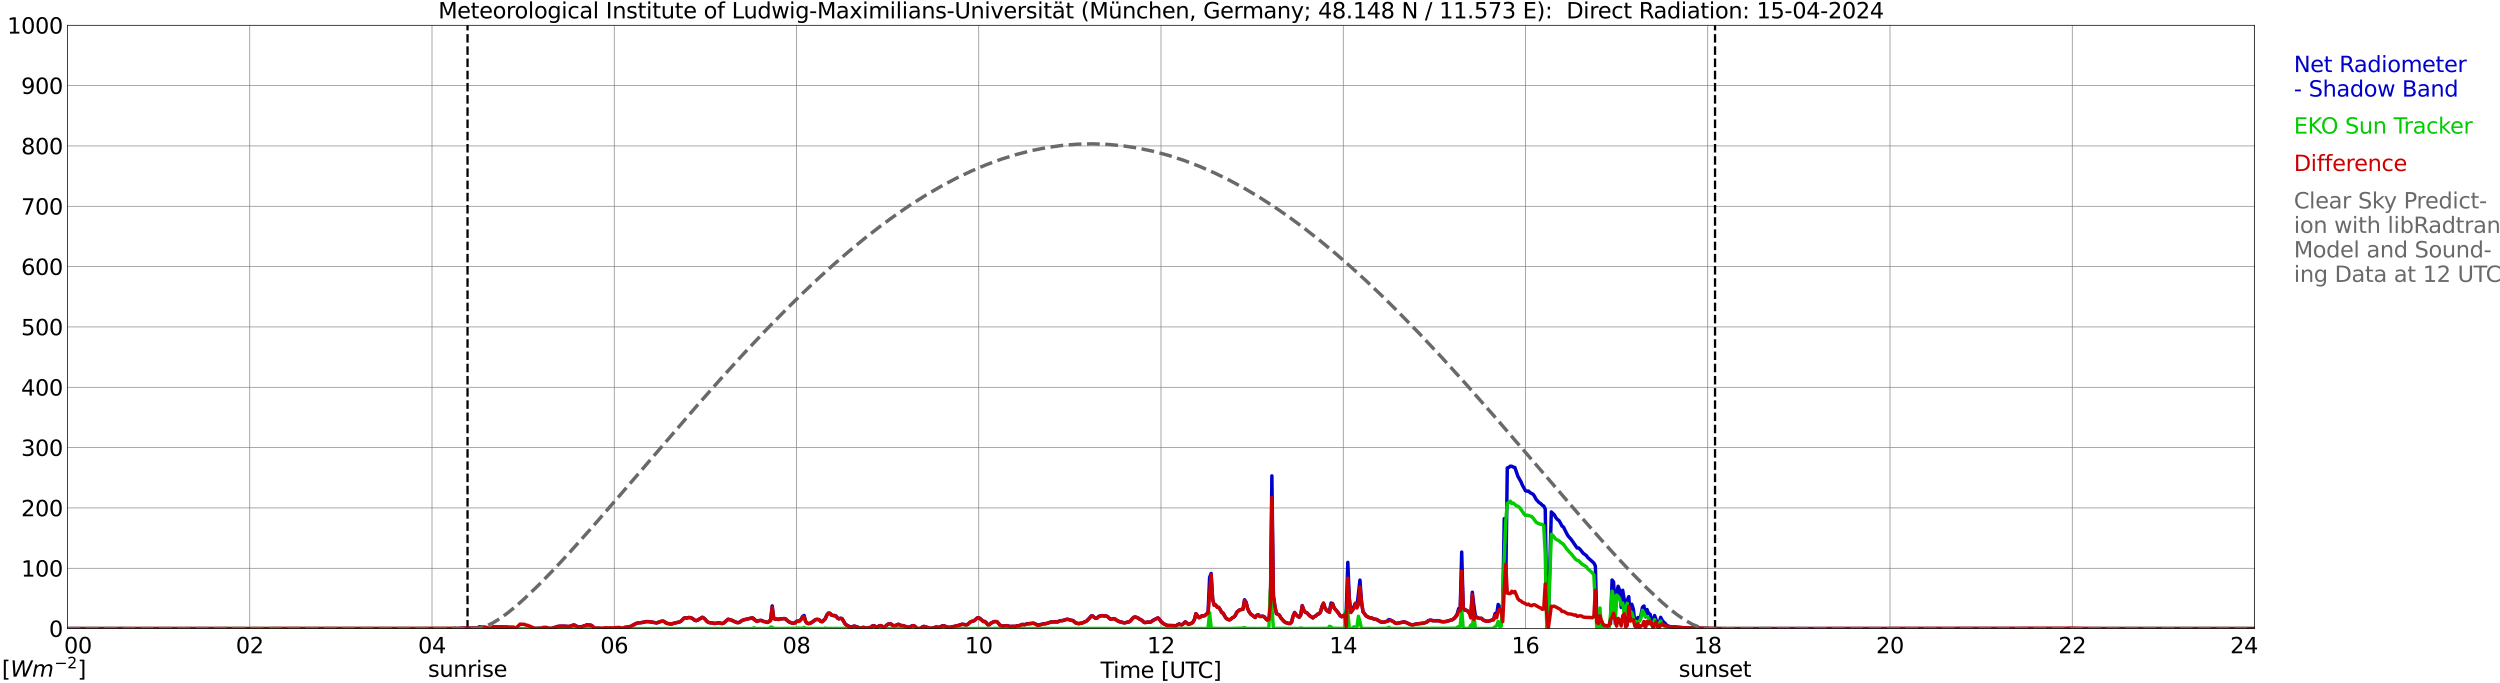 <?xml version="1.0" encoding="utf-8" standalone="no"?>
<!DOCTYPE svg PUBLIC "-//W3C//DTD SVG 1.1//EN"
  "http://www.w3.org/Graphics/SVG/1.1/DTD/svg11.dtd">
<svg xmlns:xlink="http://www.w3.org/1999/xlink" width="1085.4pt" height="296.64pt" viewBox="0 0 1085.4 296.64" xmlns="http://www.w3.org/2000/svg" version="1.1">
 <defs>
  <style type="text/css">*{stroke-linejoin: round; stroke-linecap: butt}</style>
 </defs>
 <g id="figure_1">
  <g id="patch_1">
   <path d="M 0 296.64 
L 1085.4 296.64 
L 1085.4 0 
L 0 0 
z
" style="fill: #ffffff"/>
  </g>
  <g id="axes_1">
   <g id="patch_2">
    <path d="M 29.306 272.909 
L 978.814 272.909 
L 978.814 10.976 
L 29.306 10.976 
z
" style="fill: #ffffff"/>
   </g>
   <g id="patch_3">
    <path d="M 978.814 272.909 
L 978.814 272.909 
L 978.814 10.976 
L 978.814 10.976 
z
" clip-path="url(#p844a7ee4b4)" style="fill: #d3d3d3; opacity: 0.25; stroke: #d3d3d3; stroke-linejoin: miter"/>
   </g>
   <g id="matplotlib.axis_1">
    <g id="xtick_1">
     <g id="line2d_1">
      <path d="M 29.306 272.909 
L 29.306 10.976 
" clip-path="url(#p844a7ee4b4)" style="fill: none; stroke: #808080; stroke-width: 0.3; stroke-linecap: square"/>
     </g>
     <g id="line2d_2"/>
     <g id="text_1">
      <!--    00 -->
      <g transform="translate(18.733 283.627) scale(0.095 -0.095)">
       <defs>
        <path id="DejaVuSans-20" transform="scale(0.016)"/>
        <path id="DejaVuSans-30" d="M 2034 4250 
Q 1547 4250 1301 3770 
Q 1056 3291 1056 2328 
Q 1056 1369 1301 889 
Q 1547 409 2034 409 
Q 2525 409 2770 889 
Q 3016 1369 3016 2328 
Q 3016 3291 2770 3770 
Q 2525 4250 2034 4250 
z
M 2034 4750 
Q 2819 4750 3233 4129 
Q 3647 3509 3647 2328 
Q 3647 1150 3233 529 
Q 2819 -91 2034 -91 
Q 1250 -91 836 529 
Q 422 1150 422 2328 
Q 422 3509 836 4129 
Q 1250 4750 2034 4750 
z
" transform="scale(0.016)"/>
       </defs>
       <use xlink:href="#DejaVuSans-20"/>
       <use xlink:href="#DejaVuSans-20" transform="translate(31.787 0)"/>
       <use xlink:href="#DejaVuSans-20" transform="translate(63.574 0)"/>
       <use xlink:href="#DejaVuSans-30" transform="translate(95.361 0)"/>
       <use xlink:href="#DejaVuSans-30" transform="translate(158.984 0)"/>
      </g>
     </g>
    </g>
    <g id="xtick_2">
     <g id="line2d_3">
      <path d="M 108.431 272.909 
L 108.431 10.976 
" clip-path="url(#p844a7ee4b4)" style="fill: none; stroke: #808080; stroke-width: 0.3; stroke-linecap: square"/>
     </g>
     <g id="line2d_4"/>
     <g id="text_2">
      <!-- 02 -->
      <g transform="translate(102.387 283.627) scale(0.095 -0.095)">
       <defs>
        <path id="DejaVuSans-32" d="M 1228 531 
L 3431 531 
L 3431 0 
L 469 0 
L 469 531 
Q 828 903 1448 1529 
Q 2069 2156 2228 2338 
Q 2531 2678 2651 2914 
Q 2772 3150 2772 3378 
Q 2772 3750 2511 3984 
Q 2250 4219 1831 4219 
Q 1534 4219 1204 4116 
Q 875 4013 500 3803 
L 500 4441 
Q 881 4594 1212 4672 
Q 1544 4750 1819 4750 
Q 2544 4750 2975 4387 
Q 3406 4025 3406 3419 
Q 3406 3131 3298 2873 
Q 3191 2616 2906 2266 
Q 2828 2175 2409 1742 
Q 1991 1309 1228 531 
z
" transform="scale(0.016)"/>
       </defs>
       <use xlink:href="#DejaVuSans-30"/>
       <use xlink:href="#DejaVuSans-32" transform="translate(63.623 0)"/>
      </g>
     </g>
    </g>
    <g id="xtick_3">
     <g id="line2d_5">
      <path d="M 187.557 272.909 
L 187.557 10.976 
" clip-path="url(#p844a7ee4b4)" style="fill: none; stroke: #808080; stroke-width: 0.3; stroke-linecap: square"/>
     </g>
     <g id="line2d_6"/>
     <g id="text_3">
      <!-- 04 -->
      <g transform="translate(181.513 283.627) scale(0.095 -0.095)">
       <defs>
        <path id="DejaVuSans-34" d="M 2419 4116 
L 825 1625 
L 2419 1625 
L 2419 4116 
z
M 2253 4666 
L 3047 4666 
L 3047 1625 
L 3713 1625 
L 3713 1100 
L 3047 1100 
L 3047 0 
L 2419 0 
L 2419 1100 
L 313 1100 
L 313 1709 
L 2253 4666 
z
" transform="scale(0.016)"/>
       </defs>
       <use xlink:href="#DejaVuSans-30"/>
       <use xlink:href="#DejaVuSans-34" transform="translate(63.623 0)"/>
      </g>
     </g>
    </g>
    <g id="xtick_4">
     <g id="line2d_7">
      <path d="M 266.683 272.909 
L 266.683 10.976 
" clip-path="url(#p844a7ee4b4)" style="fill: none; stroke: #808080; stroke-width: 0.3; stroke-linecap: square"/>
     </g>
     <g id="line2d_8"/>
     <g id="text_4">
      <!-- 06 -->
      <g transform="translate(260.638 283.627) scale(0.095 -0.095)">
       <defs>
        <path id="DejaVuSans-36" d="M 2113 2584 
Q 1688 2584 1439 2293 
Q 1191 2003 1191 1497 
Q 1191 994 1439 701 
Q 1688 409 2113 409 
Q 2538 409 2786 701 
Q 3034 994 3034 1497 
Q 3034 2003 2786 2293 
Q 2538 2584 2113 2584 
z
M 3366 4563 
L 3366 3988 
Q 3128 4100 2886 4159 
Q 2644 4219 2406 4219 
Q 1781 4219 1451 3797 
Q 1122 3375 1075 2522 
Q 1259 2794 1537 2939 
Q 1816 3084 2150 3084 
Q 2853 3084 3261 2657 
Q 3669 2231 3669 1497 
Q 3669 778 3244 343 
Q 2819 -91 2113 -91 
Q 1303 -91 875 529 
Q 447 1150 447 2328 
Q 447 3434 972 4092 
Q 1497 4750 2381 4750 
Q 2619 4750 2861 4703 
Q 3103 4656 3366 4563 
z
" transform="scale(0.016)"/>
       </defs>
       <use xlink:href="#DejaVuSans-30"/>
       <use xlink:href="#DejaVuSans-36" transform="translate(63.623 0)"/>
      </g>
     </g>
    </g>
    <g id="xtick_5">
     <g id="line2d_9">
      <path d="M 345.808 272.909 
L 345.808 10.976 
" clip-path="url(#p844a7ee4b4)" style="fill: none; stroke: #808080; stroke-width: 0.3; stroke-linecap: square"/>
     </g>
     <g id="line2d_10"/>
     <g id="text_5">
      <!-- 08 -->
      <g transform="translate(339.764 283.627) scale(0.095 -0.095)">
       <defs>
        <path id="DejaVuSans-38" d="M 2034 2216 
Q 1584 2216 1326 1975 
Q 1069 1734 1069 1313 
Q 1069 891 1326 650 
Q 1584 409 2034 409 
Q 2484 409 2743 651 
Q 3003 894 3003 1313 
Q 3003 1734 2745 1975 
Q 2488 2216 2034 2216 
z
M 1403 2484 
Q 997 2584 770 2862 
Q 544 3141 544 3541 
Q 544 4100 942 4425 
Q 1341 4750 2034 4750 
Q 2731 4750 3128 4425 
Q 3525 4100 3525 3541 
Q 3525 3141 3298 2862 
Q 3072 2584 2669 2484 
Q 3125 2378 3379 2068 
Q 3634 1759 3634 1313 
Q 3634 634 3220 271 
Q 2806 -91 2034 -91 
Q 1263 -91 848 271 
Q 434 634 434 1313 
Q 434 1759 690 2068 
Q 947 2378 1403 2484 
z
M 1172 3481 
Q 1172 3119 1398 2916 
Q 1625 2713 2034 2713 
Q 2441 2713 2670 2916 
Q 2900 3119 2900 3481 
Q 2900 3844 2670 4047 
Q 2441 4250 2034 4250 
Q 1625 4250 1398 4047 
Q 1172 3844 1172 3481 
z
" transform="scale(0.016)"/>
       </defs>
       <use xlink:href="#DejaVuSans-30"/>
       <use xlink:href="#DejaVuSans-38" transform="translate(63.623 0)"/>
      </g>
     </g>
    </g>
    <g id="xtick_6">
     <g id="line2d_11">
      <path d="M 424.934 272.909 
L 424.934 10.976 
" clip-path="url(#p844a7ee4b4)" style="fill: none; stroke: #808080; stroke-width: 0.3; stroke-linecap: square"/>
     </g>
     <g id="line2d_12"/>
     <g id="text_6">
      <!-- 10 -->
      <g transform="translate(418.89 283.627) scale(0.095 -0.095)">
       <defs>
        <path id="DejaVuSans-31" d="M 794 531 
L 1825 531 
L 1825 4091 
L 703 3866 
L 703 4441 
L 1819 4666 
L 2450 4666 
L 2450 531 
L 3481 531 
L 3481 0 
L 794 0 
L 794 531 
z
" transform="scale(0.016)"/>
       </defs>
       <use xlink:href="#DejaVuSans-31"/>
       <use xlink:href="#DejaVuSans-30" transform="translate(63.623 0)"/>
      </g>
     </g>
    </g>
    <g id="xtick_7">
     <g id="line2d_13">
      <path d="M 504.06 272.909 
L 504.06 10.976 
" clip-path="url(#p844a7ee4b4)" style="fill: none; stroke: #808080; stroke-width: 0.3; stroke-linecap: square"/>
     </g>
     <g id="line2d_14"/>
     <g id="text_7">
      <!-- 12 -->
      <g transform="translate(498.015 283.627) scale(0.095 -0.095)">
       <use xlink:href="#DejaVuSans-31"/>
       <use xlink:href="#DejaVuSans-32" transform="translate(63.623 0)"/>
      </g>
     </g>
    </g>
    <g id="xtick_8">
     <g id="line2d_15">
      <path d="M 583.185 272.909 
L 583.185 10.976 
" clip-path="url(#p844a7ee4b4)" style="fill: none; stroke: #808080; stroke-width: 0.3; stroke-linecap: square"/>
     </g>
     <g id="line2d_16"/>
     <g id="text_8">
      <!-- 14 -->
      <g transform="translate(577.141 283.627) scale(0.095 -0.095)">
       <use xlink:href="#DejaVuSans-31"/>
       <use xlink:href="#DejaVuSans-34" transform="translate(63.623 0)"/>
      </g>
     </g>
    </g>
    <g id="xtick_9">
     <g id="line2d_17">
      <path d="M 662.311 272.909 
L 662.311 10.976 
" clip-path="url(#p844a7ee4b4)" style="fill: none; stroke: #808080; stroke-width: 0.3; stroke-linecap: square"/>
     </g>
     <g id="line2d_18"/>
     <g id="text_9">
      <!-- 16 -->
      <g transform="translate(656.267 283.627) scale(0.095 -0.095)">
       <use xlink:href="#DejaVuSans-31"/>
       <use xlink:href="#DejaVuSans-36" transform="translate(63.623 0)"/>
      </g>
     </g>
    </g>
    <g id="xtick_10">
     <g id="line2d_19">
      <path d="M 741.437 272.909 
L 741.437 10.976 
" clip-path="url(#p844a7ee4b4)" style="fill: none; stroke: #808080; stroke-width: 0.3; stroke-linecap: square"/>
     </g>
     <g id="line2d_20"/>
     <g id="text_10">
      <!-- 18 -->
      <g transform="translate(735.392 283.627) scale(0.095 -0.095)">
       <use xlink:href="#DejaVuSans-31"/>
       <use xlink:href="#DejaVuSans-38" transform="translate(63.623 0)"/>
      </g>
     </g>
    </g>
    <g id="xtick_11">
     <g id="line2d_21">
      <path d="M 820.562 272.909 
L 820.562 10.976 
" clip-path="url(#p844a7ee4b4)" style="fill: none; stroke: #808080; stroke-width: 0.3; stroke-linecap: square"/>
     </g>
     <g id="line2d_22"/>
     <g id="text_11">
      <!-- 20 -->
      <g transform="translate(814.518 283.627) scale(0.095 -0.095)">
       <use xlink:href="#DejaVuSans-32"/>
       <use xlink:href="#DejaVuSans-30" transform="translate(63.623 0)"/>
      </g>
     </g>
    </g>
    <g id="xtick_12">
     <g id="line2d_23">
      <path d="M 899.688 272.909 
L 899.688 10.976 
" clip-path="url(#p844a7ee4b4)" style="fill: none; stroke: #808080; stroke-width: 0.3; stroke-linecap: square"/>
     </g>
     <g id="line2d_24"/>
     <g id="text_12">
      <!-- 22 -->
      <g transform="translate(893.644 283.627) scale(0.095 -0.095)">
       <use xlink:href="#DejaVuSans-32"/>
       <use xlink:href="#DejaVuSans-32" transform="translate(63.623 0)"/>
      </g>
     </g>
    </g>
    <g id="xtick_13">
     <g id="line2d_25">
      <path d="M 978.814 272.909 
L 978.814 10.976 
" clip-path="url(#p844a7ee4b4)" style="fill: none; stroke: #808080; stroke-width: 0.3; stroke-linecap: square"/>
     </g>
     <g id="line2d_26"/>
     <g id="text_13">
      <!-- 24    -->
      <g transform="translate(968.241 283.627) scale(0.095 -0.095)">
       <use xlink:href="#DejaVuSans-32"/>
       <use xlink:href="#DejaVuSans-34" transform="translate(63.623 0)"/>
       <use xlink:href="#DejaVuSans-20" transform="translate(127.246 0)"/>
       <use xlink:href="#DejaVuSans-20" transform="translate(159.033 0)"/>
       <use xlink:href="#DejaVuSans-20" transform="translate(190.82 0)"/>
      </g>
     </g>
    </g>
    <g id="text_14">
     <!-- Time [UTC] -->
     <g transform="translate(477.806 294.322) scale(0.095 -0.095)">
      <defs>
       <path id="DejaVuSans-54" d="M -19 4666 
L 3928 4666 
L 3928 4134 
L 2272 4134 
L 2272 0 
L 1638 0 
L 1638 4134 
L -19 4134 
L -19 4666 
z
" transform="scale(0.016)"/>
       <path id="DejaVuSans-69" d="M 603 3500 
L 1178 3500 
L 1178 0 
L 603 0 
L 603 3500 
z
M 603 4863 
L 1178 4863 
L 1178 4134 
L 603 4134 
L 603 4863 
z
" transform="scale(0.016)"/>
       <path id="DejaVuSans-6d" d="M 3328 2828 
Q 3544 3216 3844 3400 
Q 4144 3584 4550 3584 
Q 5097 3584 5394 3201 
Q 5691 2819 5691 2113 
L 5691 0 
L 5113 0 
L 5113 2094 
Q 5113 2597 4934 2840 
Q 4756 3084 4391 3084 
Q 3944 3084 3684 2787 
Q 3425 2491 3425 1978 
L 3425 0 
L 2847 0 
L 2847 2094 
Q 2847 2600 2669 2842 
Q 2491 3084 2119 3084 
Q 1678 3084 1418 2786 
Q 1159 2488 1159 1978 
L 1159 0 
L 581 0 
L 581 3500 
L 1159 3500 
L 1159 2956 
Q 1356 3278 1631 3431 
Q 1906 3584 2284 3584 
Q 2666 3584 2933 3390 
Q 3200 3197 3328 2828 
z
" transform="scale(0.016)"/>
       <path id="DejaVuSans-65" d="M 3597 1894 
L 3597 1613 
L 953 1613 
Q 991 1019 1311 708 
Q 1631 397 2203 397 
Q 2534 397 2845 478 
Q 3156 559 3463 722 
L 3463 178 
Q 3153 47 2828 -22 
Q 2503 -91 2169 -91 
Q 1331 -91 842 396 
Q 353 884 353 1716 
Q 353 2575 817 3079 
Q 1281 3584 2069 3584 
Q 2775 3584 3186 3129 
Q 3597 2675 3597 1894 
z
M 3022 2063 
Q 3016 2534 2758 2815 
Q 2500 3097 2075 3097 
Q 1594 3097 1305 2825 
Q 1016 2553 972 2059 
L 3022 2063 
z
" transform="scale(0.016)"/>
       <path id="DejaVuSans-5b" d="M 550 4863 
L 1875 4863 
L 1875 4416 
L 1125 4416 
L 1125 -397 
L 1875 -397 
L 1875 -844 
L 550 -844 
L 550 4863 
z
" transform="scale(0.016)"/>
       <path id="DejaVuSans-55" d="M 556 4666 
L 1191 4666 
L 1191 1831 
Q 1191 1081 1462 751 
Q 1734 422 2344 422 
Q 2950 422 3222 751 
Q 3494 1081 3494 1831 
L 3494 4666 
L 4128 4666 
L 4128 1753 
Q 4128 841 3676 375 
Q 3225 -91 2344 -91 
Q 1459 -91 1007 375 
Q 556 841 556 1753 
L 556 4666 
z
" transform="scale(0.016)"/>
       <path id="DejaVuSans-43" d="M 4122 4306 
L 4122 3641 
Q 3803 3938 3442 4084 
Q 3081 4231 2675 4231 
Q 1875 4231 1450 3742 
Q 1025 3253 1025 2328 
Q 1025 1406 1450 917 
Q 1875 428 2675 428 
Q 3081 428 3442 575 
Q 3803 722 4122 1019 
L 4122 359 
Q 3791 134 3420 21 
Q 3050 -91 2638 -91 
Q 1578 -91 968 557 
Q 359 1206 359 2328 
Q 359 3453 968 4101 
Q 1578 4750 2638 4750 
Q 3056 4750 3426 4639 
Q 3797 4528 4122 4306 
z
" transform="scale(0.016)"/>
       <path id="DejaVuSans-5d" d="M 1947 4863 
L 1947 -844 
L 622 -844 
L 622 -397 
L 1369 -397 
L 1369 4416 
L 622 4416 
L 622 4863 
L 1947 4863 
z
" transform="scale(0.016)"/>
      </defs>
      <use xlink:href="#DejaVuSans-54"/>
      <use xlink:href="#DejaVuSans-69" transform="translate(57.959 0)"/>
      <use xlink:href="#DejaVuSans-6d" transform="translate(85.742 0)"/>
      <use xlink:href="#DejaVuSans-65" transform="translate(183.154 0)"/>
      <use xlink:href="#DejaVuSans-20" transform="translate(244.678 0)"/>
      <use xlink:href="#DejaVuSans-5b" transform="translate(276.465 0)"/>
      <use xlink:href="#DejaVuSans-55" transform="translate(315.479 0)"/>
      <use xlink:href="#DejaVuSans-54" transform="translate(388.672 0)"/>
      <use xlink:href="#DejaVuSans-43" transform="translate(443.881 0)"/>
      <use xlink:href="#DejaVuSans-5d" transform="translate(513.705 0)"/>
     </g>
    </g>
   </g>
   <g id="matplotlib.axis_2">
    <g id="ytick_1">
     <g id="line2d_27">
      <path d="M 29.306 272.909 
L 978.814 272.909 
" clip-path="url(#p844a7ee4b4)" style="fill: none; stroke: #808080; stroke-width: 0.3; stroke-linecap: square"/>
     </g>
     <g id="line2d_28"/>
     <g id="text_15">
      <!-- 0 -->
      <g transform="translate(21.261 276.518) scale(0.095 -0.095)">
       <use xlink:href="#DejaVuSans-30"/>
      </g>
     </g>
    </g>
    <g id="ytick_2">
     <g id="line2d_29">
      <path d="M 29.306 246.715 
L 978.814 246.715 
" clip-path="url(#p844a7ee4b4)" style="fill: none; stroke: #808080; stroke-width: 0.3; stroke-linecap: square"/>
     </g>
     <g id="line2d_30"/>
     <g id="text_16">
      <!-- 100 -->
      <g transform="translate(9.173 250.325) scale(0.095 -0.095)">
       <use xlink:href="#DejaVuSans-31"/>
       <use xlink:href="#DejaVuSans-30" transform="translate(63.623 0)"/>
       <use xlink:href="#DejaVuSans-30" transform="translate(127.246 0)"/>
      </g>
     </g>
    </g>
    <g id="ytick_3">
     <g id="line2d_31">
      <path d="M 29.306 220.522 
L 978.814 220.522 
" clip-path="url(#p844a7ee4b4)" style="fill: none; stroke: #808080; stroke-width: 0.3; stroke-linecap: square"/>
     </g>
     <g id="line2d_32"/>
     <g id="text_17">
      <!-- 200 -->
      <g transform="translate(9.173 224.131) scale(0.095 -0.095)">
       <use xlink:href="#DejaVuSans-32"/>
       <use xlink:href="#DejaVuSans-30" transform="translate(63.623 0)"/>
       <use xlink:href="#DejaVuSans-30" transform="translate(127.246 0)"/>
      </g>
     </g>
    </g>
    <g id="ytick_4">
     <g id="line2d_33">
      <path d="M 29.306 194.329 
L 978.814 194.329 
" clip-path="url(#p844a7ee4b4)" style="fill: none; stroke: #808080; stroke-width: 0.3; stroke-linecap: square"/>
     </g>
     <g id="line2d_34"/>
     <g id="text_18">
      <!-- 300 -->
      <g transform="translate(9.173 197.938) scale(0.095 -0.095)">
       <defs>
        <path id="DejaVuSans-33" d="M 2597 2516 
Q 3050 2419 3304 2112 
Q 3559 1806 3559 1356 
Q 3559 666 3084 287 
Q 2609 -91 1734 -91 
Q 1441 -91 1130 -33 
Q 819 25 488 141 
L 488 750 
Q 750 597 1062 519 
Q 1375 441 1716 441 
Q 2309 441 2620 675 
Q 2931 909 2931 1356 
Q 2931 1769 2642 2001 
Q 2353 2234 1838 2234 
L 1294 2234 
L 1294 2753 
L 1863 2753 
Q 2328 2753 2575 2939 
Q 2822 3125 2822 3475 
Q 2822 3834 2567 4026 
Q 2313 4219 1838 4219 
Q 1578 4219 1281 4162 
Q 984 4106 628 3988 
L 628 4550 
Q 988 4650 1302 4700 
Q 1616 4750 1894 4750 
Q 2613 4750 3031 4423 
Q 3450 4097 3450 3541 
Q 3450 3153 3228 2886 
Q 3006 2619 2597 2516 
z
" transform="scale(0.016)"/>
       </defs>
       <use xlink:href="#DejaVuSans-33"/>
       <use xlink:href="#DejaVuSans-30" transform="translate(63.623 0)"/>
       <use xlink:href="#DejaVuSans-30" transform="translate(127.246 0)"/>
      </g>
     </g>
    </g>
    <g id="ytick_5">
     <g id="line2d_35">
      <path d="M 29.306 168.136 
L 978.814 168.136 
" clip-path="url(#p844a7ee4b4)" style="fill: none; stroke: #808080; stroke-width: 0.3; stroke-linecap: square"/>
     </g>
     <g id="line2d_36"/>
     <g id="text_19">
      <!-- 400 -->
      <g transform="translate(9.173 171.745) scale(0.095 -0.095)">
       <use xlink:href="#DejaVuSans-34"/>
       <use xlink:href="#DejaVuSans-30" transform="translate(63.623 0)"/>
       <use xlink:href="#DejaVuSans-30" transform="translate(127.246 0)"/>
      </g>
     </g>
    </g>
    <g id="ytick_6">
     <g id="line2d_37">
      <path d="M 29.306 141.942 
L 978.814 141.942 
" clip-path="url(#p844a7ee4b4)" style="fill: none; stroke: #808080; stroke-width: 0.3; stroke-linecap: square"/>
     </g>
     <g id="line2d_38"/>
     <g id="text_20">
      <!-- 500 -->
      <g transform="translate(9.173 145.551) scale(0.095 -0.095)">
       <defs>
        <path id="DejaVuSans-35" d="M 691 4666 
L 3169 4666 
L 3169 4134 
L 1269 4134 
L 1269 2991 
Q 1406 3038 1543 3061 
Q 1681 3084 1819 3084 
Q 2600 3084 3056 2656 
Q 3513 2228 3513 1497 
Q 3513 744 3044 326 
Q 2575 -91 1722 -91 
Q 1428 -91 1123 -41 
Q 819 9 494 109 
L 494 744 
Q 775 591 1075 516 
Q 1375 441 1709 441 
Q 2250 441 2565 725 
Q 2881 1009 2881 1497 
Q 2881 1984 2565 2268 
Q 2250 2553 1709 2553 
Q 1456 2553 1204 2497 
Q 953 2441 691 2322 
L 691 4666 
z
" transform="scale(0.016)"/>
       </defs>
       <use xlink:href="#DejaVuSans-35"/>
       <use xlink:href="#DejaVuSans-30" transform="translate(63.623 0)"/>
       <use xlink:href="#DejaVuSans-30" transform="translate(127.246 0)"/>
      </g>
     </g>
    </g>
    <g id="ytick_7">
     <g id="line2d_39">
      <path d="M 29.306 115.749 
L 978.814 115.749 
" clip-path="url(#p844a7ee4b4)" style="fill: none; stroke: #808080; stroke-width: 0.3; stroke-linecap: square"/>
     </g>
     <g id="line2d_40"/>
     <g id="text_21">
      <!-- 600 -->
      <g transform="translate(9.173 119.358) scale(0.095 -0.095)">
       <use xlink:href="#DejaVuSans-36"/>
       <use xlink:href="#DejaVuSans-30" transform="translate(63.623 0)"/>
       <use xlink:href="#DejaVuSans-30" transform="translate(127.246 0)"/>
      </g>
     </g>
    </g>
    <g id="ytick_8">
     <g id="line2d_41">
      <path d="M 29.306 89.556 
L 978.814 89.556 
" clip-path="url(#p844a7ee4b4)" style="fill: none; stroke: #808080; stroke-width: 0.3; stroke-linecap: square"/>
     </g>
     <g id="line2d_42"/>
     <g id="text_22">
      <!-- 700 -->
      <g transform="translate(9.173 93.165) scale(0.095 -0.095)">
       <defs>
        <path id="DejaVuSans-37" d="M 525 4666 
L 3525 4666 
L 3525 4397 
L 1831 0 
L 1172 0 
L 2766 4134 
L 525 4134 
L 525 4666 
z
" transform="scale(0.016)"/>
       </defs>
       <use xlink:href="#DejaVuSans-37"/>
       <use xlink:href="#DejaVuSans-30" transform="translate(63.623 0)"/>
       <use xlink:href="#DejaVuSans-30" transform="translate(127.246 0)"/>
      </g>
     </g>
    </g>
    <g id="ytick_9">
     <g id="line2d_43">
      <path d="M 29.306 63.362 
L 978.814 63.362 
" clip-path="url(#p844a7ee4b4)" style="fill: none; stroke: #808080; stroke-width: 0.3; stroke-linecap: square"/>
     </g>
     <g id="line2d_44"/>
     <g id="text_23">
      <!-- 800 -->
      <g transform="translate(9.173 66.972) scale(0.095 -0.095)">
       <use xlink:href="#DejaVuSans-38"/>
       <use xlink:href="#DejaVuSans-30" transform="translate(63.623 0)"/>
       <use xlink:href="#DejaVuSans-30" transform="translate(127.246 0)"/>
      </g>
     </g>
    </g>
    <g id="ytick_10">
     <g id="line2d_45">
      <path d="M 29.306 37.169 
L 978.814 37.169 
" clip-path="url(#p844a7ee4b4)" style="fill: none; stroke: #808080; stroke-width: 0.3; stroke-linecap: square"/>
     </g>
     <g id="line2d_46"/>
     <g id="text_24">
      <!-- 900 -->
      <g transform="translate(9.173 40.778) scale(0.095 -0.095)">
       <defs>
        <path id="DejaVuSans-39" d="M 703 97 
L 703 672 
Q 941 559 1184 500 
Q 1428 441 1663 441 
Q 2288 441 2617 861 
Q 2947 1281 2994 2138 
Q 2813 1869 2534 1725 
Q 2256 1581 1919 1581 
Q 1219 1581 811 2004 
Q 403 2428 403 3163 
Q 403 3881 828 4315 
Q 1253 4750 1959 4750 
Q 2769 4750 3195 4129 
Q 3622 3509 3622 2328 
Q 3622 1225 3098 567 
Q 2575 -91 1691 -91 
Q 1453 -91 1209 -44 
Q 966 3 703 97 
z
M 1959 2075 
Q 2384 2075 2632 2365 
Q 2881 2656 2881 3163 
Q 2881 3666 2632 3958 
Q 2384 4250 1959 4250 
Q 1534 4250 1286 3958 
Q 1038 3666 1038 3163 
Q 1038 2656 1286 2365 
Q 1534 2075 1959 2075 
z
" transform="scale(0.016)"/>
       </defs>
       <use xlink:href="#DejaVuSans-39"/>
       <use xlink:href="#DejaVuSans-30" transform="translate(63.623 0)"/>
       <use xlink:href="#DejaVuSans-30" transform="translate(127.246 0)"/>
      </g>
     </g>
    </g>
    <g id="ytick_11">
     <g id="line2d_47">
      <path d="M 29.306 10.976 
L 978.814 10.976 
" clip-path="url(#p844a7ee4b4)" style="fill: none; stroke: #808080; stroke-width: 0.3; stroke-linecap: square"/>
     </g>
     <g id="line2d_48"/>
     <g id="text_25">
      <!-- 1000 -->
      <g transform="translate(3.128 14.585) scale(0.095 -0.095)">
       <use xlink:href="#DejaVuSans-31"/>
       <use xlink:href="#DejaVuSans-30" transform="translate(63.623 0)"/>
       <use xlink:href="#DejaVuSans-30" transform="translate(127.246 0)"/>
       <use xlink:href="#DejaVuSans-30" transform="translate(190.869 0)"/>
      </g>
     </g>
    </g>
   </g>
   <g id="line2d_49">
    <path d="M 202.987 272.909 
L 202.987 10.976 
" clip-path="url(#p844a7ee4b4)" style="fill: none; stroke-dasharray: 3.7,1.6; stroke-dashoffset: 0; stroke: #000000"/>
   </g>
   <g id="line2d_50">
    <path d="M 744.602 272.909 
L 744.602 10.976 
" clip-path="url(#p844a7ee4b4)" style="fill: none; stroke-dasharray: 3.7,1.6; stroke-dashoffset: 0; stroke: #000000"/>
   </g>
   <g id="line2d_51">
    <path d="M 29.306 272.909 
L 196.788 273.016 
L 197.448 272.762 
L 198.107 272.956 
L 198.767 272.854 
L 199.426 272.864 
L 200.745 272.731 
L 201.404 272.681 
L 202.063 272.749 
L 202.723 272.649 
L 203.382 272.762 
L 204.701 272.702 
L 206.679 272.639 
L 207.339 273.084 
L 207.998 273.729 
L 210.635 273.574 
L 211.954 273.231 
L 213.273 272.754 
L 213.932 272.278 
L 214.592 272.073 
L 215.91 272.225 
L 216.57 272.254 
L 217.229 272.152 
L 219.207 272.264 
L 219.867 272.228 
L 221.186 272.369 
L 222.504 272.348 
L 223.164 272.388 
L 223.823 273.071 
L 224.482 273.558 
L 225.142 274.273 
L 225.801 274.821 
L 227.779 274.724 
L 228.439 274.376 
L 229.098 274.315 
L 232.395 272.859 
L 233.714 272.804 
L 234.373 272.77 
L 235.692 273.401 
L 237.011 273.456 
L 240.308 272.566 
L 242.286 271.945 
L 243.604 271.864 
L 244.923 271.861 
L 246.901 272.018 
L 248.22 271.699 
L 248.88 271.337 
L 249.539 271.437 
L 250.198 271.853 
L 250.858 272.084 
L 252.176 272.136 
L 252.836 272.037 
L 253.495 271.735 
L 254.155 271.591 
L 254.814 271.209 
L 256.792 271.51 
L 257.451 272.065 
L 258.111 273.087 
L 258.77 273.184 
L 259.43 272.752 
L 260.089 272.689 
L 260.748 273.103 
L 262.067 273.079 
L 262.726 273.278 
L 264.045 273.186 
L 264.705 273.26 
L 266.683 273.194 
L 267.342 273.362 
L 268.002 273.31 
L 268.661 273.412 
L 269.98 273.09 
L 271.298 272.388 
L 272.617 272.225 
L 273.936 271.919 
L 274.595 271.479 
L 275.255 271.23 
L 275.914 270.756 
L 277.233 270.407 
L 278.552 270.316 
L 280.53 269.876 
L 281.849 269.907 
L 285.145 270.447 
L 287.124 269.713 
L 287.783 269.627 
L 288.442 269.878 
L 289.102 270.431 
L 289.761 270.688 
L 290.42 270.764 
L 291.08 270.96 
L 291.739 270.908 
L 292.399 270.622 
L 295.036 270.028 
L 295.696 269.648 
L 297.014 268.338 
L 297.674 268.262 
L 298.333 268.312 
L 298.992 268.102 
L 299.652 268.144 
L 300.311 268.364 
L 300.971 268.731 
L 301.63 269.302 
L 302.289 269.457 
L 302.949 269.197 
L 304.927 268.005 
L 305.586 268.367 
L 306.246 268.975 
L 306.905 269.779 
L 307.564 270.193 
L 308.224 270.368 
L 309.543 270.507 
L 310.202 270.682 
L 311.521 270.494 
L 312.18 270.316 
L 312.839 270.599 
L 313.499 270.706 
L 314.158 270.517 
L 315.477 269.386 
L 316.136 268.851 
L 317.455 269.187 
L 318.774 269.808 
L 320.093 270.313 
L 320.752 270.279 
L 321.411 269.952 
L 322.071 269.449 
L 322.73 269.137 
L 326.686 268.228 
L 327.346 268.673 
L 328.005 269.36 
L 328.665 269.776 
L 329.324 269.498 
L 329.983 269.362 
L 330.643 269.365 
L 331.302 269.716 
L 333.28 270.224 
L 333.94 269.794 
L 334.599 268.833 
L 335.258 263.06 
L 335.918 268.472 
L 336.577 268.796 
L 337.236 268.681 
L 337.896 268.941 
L 338.555 268.71 
L 340.533 268.542 
L 341.193 268.778 
L 341.852 269.459 
L 342.512 269.97 
L 343.83 270.491 
L 344.49 270.591 
L 345.149 270.381 
L 345.808 269.697 
L 347.127 269.527 
L 347.787 268.909 
L 348.446 267.67 
L 349.105 267.214 
L 349.765 269.758 
L 350.424 270.564 
L 351.083 270.703 
L 351.743 270.575 
L 353.062 269.792 
L 353.721 269.236 
L 354.38 268.92 
L 355.04 268.912 
L 355.699 269.108 
L 356.359 269.805 
L 357.018 269.902 
L 357.677 269.257 
L 358.337 268.451 
L 358.996 266.976 
L 359.655 266.177 
L 360.315 266.224 
L 360.974 266.979 
L 361.634 267.178 
L 362.293 267.204 
L 362.952 267.442 
L 363.612 268.33 
L 364.271 268.668 
L 364.93 268.396 
L 365.59 268.555 
L 366.909 270.821 
L 367.568 271.379 
L 368.227 271.667 
L 368.887 272.133 
L 369.546 272.259 
L 370.865 271.767 
L 372.184 272.183 
L 373.502 272.759 
L 374.821 272.322 
L 376.14 272.707 
L 376.799 273.226 
L 377.459 273.346 
L 378.118 272.388 
L 378.777 271.714 
L 379.437 271.623 
L 380.096 272.063 
L 380.756 272.335 
L 381.415 271.869 
L 382.074 271.583 
L 382.734 271.741 
L 383.393 272.288 
L 384.053 272.204 
L 385.371 271.078 
L 386.031 270.792 
L 386.69 270.842 
L 387.349 271.324 
L 388.009 271.633 
L 388.668 271.612 
L 389.987 271.023 
L 391.306 271.615 
L 391.965 271.612 
L 393.943 272.262 
L 394.603 272.298 
L 395.262 272.168 
L 395.921 271.73 
L 396.581 271.607 
L 397.24 271.961 
L 397.899 272.647 
L 398.559 272.953 
L 399.218 273.05 
L 399.878 272.694 
L 400.537 272.12 
L 401.196 271.953 
L 402.515 272.39 
L 403.175 272.529 
L 403.834 272.828 
L 405.153 272.636 
L 406.471 272.16 
L 407.79 272.39 
L 409.109 271.717 
L 409.768 271.633 
L 411.087 272.191 
L 411.746 272.338 
L 412.406 272.348 
L 415.703 271.667 
L 417.681 271.01 
L 419.659 271.274 
L 420.318 270.934 
L 420.978 270.297 
L 421.637 269.831 
L 422.297 269.708 
L 422.956 269.446 
L 424.275 268.288 
L 424.934 268.165 
L 425.593 268.595 
L 426.912 269.802 
L 427.572 269.789 
L 428.231 270.41 
L 428.89 271.227 
L 429.55 271.177 
L 430.209 270.559 
L 431.528 269.897 
L 432.187 269.821 
L 432.847 269.897 
L 434.165 271.397 
L 434.825 271.707 
L 435.484 271.832 
L 436.803 271.636 
L 438.781 271.997 
L 440.759 271.989 
L 441.419 271.709 
L 442.737 271.56 
L 443.397 271.214 
L 444.056 271.088 
L 444.716 271.238 
L 446.034 270.79 
L 448.672 270.557 
L 449.331 270.792 
L 450.65 271.416 
L 453.287 270.771 
L 453.947 270.771 
L 455.266 270.394 
L 455.925 270.135 
L 457.244 269.965 
L 459.222 269.967 
L 459.881 269.611 
L 460.541 269.451 
L 461.2 269.449 
L 463.178 268.857 
L 463.838 268.92 
L 465.156 269.318 
L 465.816 269.388 
L 467.134 270.452 
L 468.453 270.769 
L 469.113 270.554 
L 469.772 270.494 
L 471.75 269.616 
L 473.069 268.278 
L 473.728 267.442 
L 474.388 267.406 
L 475.047 268.037 
L 475.706 268.39 
L 476.366 268.283 
L 477.025 267.613 
L 478.344 267.259 
L 479.663 267.44 
L 480.322 267.429 
L 480.981 267.791 
L 481.641 268.453 
L 482.3 268.865 
L 483.619 268.569 
L 484.278 268.846 
L 484.938 269.373 
L 486.256 269.978 
L 486.916 270.028 
L 487.575 270.287 
L 488.235 270.407 
L 489.553 270.088 
L 490.213 269.986 
L 490.872 269.483 
L 491.532 268.658 
L 492.191 268.024 
L 492.85 267.819 
L 494.169 268.338 
L 494.828 268.831 
L 495.488 269.108 
L 496.807 270.242 
L 497.466 270.261 
L 498.125 270.09 
L 499.444 270.117 
L 500.763 269.216 
L 502.741 268.249 
L 503.4 268.87 
L 504.06 269.847 
L 505.379 270.944 
L 506.038 271.164 
L 506.697 271.534 
L 510.654 271.646 
L 511.313 271.172 
L 511.972 270.86 
L 512.632 271.253 
L 513.291 271.172 
L 514.61 269.962 
L 515.929 271.02 
L 517.247 270.638 
L 517.907 270.109 
L 518.566 268.948 
L 519.226 266.415 
L 520.544 268.155 
L 521.204 267.911 
L 521.863 267.306 
L 522.522 267.421 
L 523.182 267.191 
L 524.501 265.947 
L 525.16 250.679 
L 525.819 248.976 
L 526.479 260.092 
L 527.138 262.649 
L 527.797 262.646 
L 528.457 263.618 
L 529.116 263.686 
L 529.776 264.679 
L 530.435 265.902 
L 531.094 266.253 
L 531.754 267.539 
L 532.413 268.495 
L 533.073 268.891 
L 533.732 269.129 
L 534.391 268.778 
L 535.051 268.186 
L 535.71 267.882 
L 536.369 267.094 
L 537.029 265.687 
L 538.348 264.692 
L 539.007 264.634 
L 539.666 264.351 
L 540.326 260.386 
L 540.985 261.41 
L 541.644 264.113 
L 542.304 265.606 
L 542.963 266.523 
L 544.941 268.045 
L 545.601 267.162 
L 546.26 266.879 
L 546.919 267.565 
L 547.579 267.597 
L 548.238 267.505 
L 548.898 267.767 
L 549.557 268.616 
L 550.216 269.163 
L 550.876 268.899 
L 551.535 266.245 
L 552.195 206.603 
L 552.854 258.615 
L 553.513 263.194 
L 554.173 266.376 
L 554.832 266.656 
L 555.491 267.094 
L 556.151 268.286 
L 557.47 269.784 
L 558.129 270.248 
L 559.448 270.656 
L 560.107 270.677 
L 560.766 270.014 
L 561.426 267.408 
L 562.085 265.915 
L 562.745 266.892 
L 563.404 267.513 
L 564.063 267.922 
L 564.723 266.887 
L 565.382 262.913 
L 566.042 264.841 
L 566.701 265.821 
L 567.36 266.015 
L 568.679 267.395 
L 569.998 268.233 
L 570.657 267.662 
L 571.317 267.364 
L 571.976 266.667 
L 572.635 266.481 
L 573.295 265.745 
L 573.954 263.285 
L 574.613 261.855 
L 575.273 264.024 
L 575.932 264.852 
L 576.592 265.457 
L 577.251 264.891 
L 577.91 261.805 
L 578.57 262.049 
L 579.229 263.901 
L 581.207 266.292 
L 581.867 267.351 
L 582.526 267.725 
L 583.185 267.264 
L 583.845 267.06 
L 584.504 265.224 
L 585.164 244.162 
L 585.823 259.99 
L 586.482 265.863 
L 587.142 264.875 
L 588.46 261.905 
L 589.12 263.44 
L 590.439 251.87 
L 591.098 261.161 
L 591.757 265.583 
L 593.076 267.319 
L 594.395 268.102 
L 595.714 268.351 
L 596.373 268.7 
L 597.692 268.956 
L 599.67 270.098 
L 600.989 270.067 
L 602.307 269.666 
L 602.967 268.996 
L 603.626 269.184 
L 604.945 269.828 
L 605.604 270.386 
L 606.264 270.656 
L 609.561 269.962 
L 610.22 270.143 
L 612.198 271.041 
L 612.858 271.24 
L 613.517 271.253 
L 614.836 270.9 
L 618.133 270.517 
L 619.451 270.056 
L 620.111 269.514 
L 620.77 269.236 
L 621.429 269.271 
L 622.089 269.462 
L 624.726 269.475 
L 625.386 269.784 
L 626.705 269.957 
L 628.023 269.773 
L 630.661 268.99 
L 631.32 268.451 
L 631.98 267.72 
L 632.639 266.599 
L 633.298 264.231 
L 633.958 264.087 
L 634.617 239.693 
L 635.276 263.841 
L 635.936 264.86 
L 636.595 264.883 
L 637.255 265.326 
L 637.914 266.159 
L 638.573 266.696 
L 639.233 257.138 
L 639.892 262.887 
L 640.552 267.377 
L 641.211 268.087 
L 641.87 268.367 
L 642.53 268.482 
L 643.189 268.448 
L 643.848 269.071 
L 644.508 269.462 
L 645.827 269.742 
L 647.145 269.425 
L 648.464 268.865 
L 649.123 266.334 
L 649.783 266.939 
L 650.442 262.442 
L 651.102 263.537 
L 651.761 264.006 
L 652.42 263.649 
L 653.08 225.198 
L 653.739 254.403 
L 654.399 203.153 
L 655.058 202.954 
L 655.717 202.389 
L 656.377 202.441 
L 657.036 202.815 
L 657.695 202.96 
L 659.014 206.807 
L 660.333 209.139 
L 660.992 210.692 
L 662.311 213.086 
L 662.97 213.23 
L 663.63 213.222 
L 664.289 213.895 
L 665.608 214.589 
L 666.267 215.543 
L 666.927 216.821 
L 668.246 218.236 
L 668.905 218.631 
L 669.564 219.32 
L 670.224 219.697 
L 670.883 220.975 
L 671.542 267.068 
L 672.202 269.213 
L 673.521 222.261 
L 674.839 223.534 
L 675.499 224.742 
L 676.158 225.528 
L 676.817 225.963 
L 677.477 227.063 
L 678.136 228.385 
L 678.796 228.812 
L 680.114 231.468 
L 680.774 232.668 
L 682.092 234.119 
L 684.73 237.935 
L 685.389 237.925 
L 686.049 238.551 
L 687.368 240.204 
L 688.686 241.176 
L 689.346 242.077 
L 691.983 244.431 
L 692.643 245.72 
L 693.302 270.193 
L 693.961 270.541 
L 694.621 269.522 
L 695.28 269.491 
L 695.939 271.133 
L 696.599 271.507 
L 697.918 271.767 
L 698.577 271.481 
L 699.236 270.73 
L 699.896 251.826 
L 700.555 252.656 
L 701.215 267 
L 701.874 257.313 
L 702.533 254.55 
L 703.193 256.334 
L 703.852 263.71 
L 704.511 256.266 
L 705.83 264.396 
L 706.49 260.559 
L 707.149 259.05 
L 707.808 268.681 
L 708.468 262.34 
L 709.127 264.448 
L 709.786 270.258 
L 710.446 269.498 
L 711.105 268.092 
L 711.765 269.451 
L 712.424 267.123 
L 713.083 263.686 
L 713.743 263.097 
L 714.402 267.825 
L 715.062 264.613 
L 715.721 266.243 
L 716.38 266.651 
L 717.04 269.095 
L 717.699 270.465 
L 718.358 267.225 
L 719.018 269.037 
L 719.677 271.269 
L 720.337 270.693 
L 720.996 268.008 
L 721.655 269.315 
L 722.315 270.117 
L 722.974 270.672 
L 723.633 271.515 
L 724.952 272.037 
L 726.271 272.191 
L 726.93 272.131 
L 731.546 272.587 
L 736.162 272.668 
L 739.459 272.835 
L 741.437 272.767 
L 742.096 272.911 
L 747.371 272.901 
L 748.031 272.943 
L 748.69 272.862 
L 749.349 273.024 
L 752.646 272.909 
L 978.154 272.909 
L 978.154 272.909 
" clip-path="url(#p844a7ee4b4)" style="fill: none; stroke: #0000cc; stroke-width: 1.5; stroke-linecap: square"/>
   </g>
   <g id="line2d_52">
    <path d="M 28.646 272.938 
L 52.384 272.934 
L 124.257 272.918 
L 319.433 272.893 
L 324.049 272.904 
L 326.686 272.891 
L 327.346 272.549 
L 328.005 272.882 
L 333.94 272.885 
L 334.599 272.281 
L 335.258 272.315 
L 335.918 272.865 
L 337.236 272.857 
L 339.215 272.874 
L 345.808 272.772 
L 346.468 272.7 
L 348.446 272.806 
L 349.105 272.416 
L 349.765 272.828 
L 355.699 272.866 
L 357.677 272.873 
L 358.337 272.651 
L 358.996 272.863 
L 360.974 272.83 
L 362.293 272.872 
L 362.952 272.793 
L 364.271 272.878 
L 368.887 272.766 
L 370.865 272.81 
L 376.14 272.844 
L 380.756 272.849 
L 386.031 272.881 
L 389.987 272.887 
L 395.921 272.911 
L 412.406 272.834 
L 417.022 272.891 
L 441.419 272.849 
L 442.737 272.833 
L 444.716 272.884 
L 454.606 272.856 
L 465.816 272.863 
L 467.794 272.855 
L 471.091 272.865 
L 477.685 272.857 
L 484.938 272.874 
L 488.235 272.875 
L 496.147 272.896 
L 504.719 272.888 
L 515.929 272.863 
L 521.204 272.886 
L 523.841 272.885 
L 524.501 272.616 
L 525.16 265.99 
L 525.819 272.407 
L 526.479 272.826 
L 527.138 272.781 
L 528.457 272.862 
L 533.732 272.88 
L 539.666 272.705 
L 540.326 272.485 
L 540.985 272.838 
L 546.26 272.877 
L 548.238 272.847 
L 550.876 272.84 
L 551.535 255.848 
L 552.195 263.508 
L 552.854 272.835 
L 554.832 272.809 
L 563.404 272.873 
L 564.063 272.843 
L 564.723 272.646 
L 566.042 272.879 
L 574.613 272.824 
L 575.932 272.816 
L 576.592 272.829 
L 577.251 271.916 
L 577.91 272.23 
L 578.57 272.784 
L 583.845 272.836 
L 584.504 264.516 
L 585.164 266.042 
L 585.823 272.804 
L 586.482 272.839 
L 587.142 272.753 
L 587.801 272.133 
L 588.46 272.836 
L 589.12 272.375 
L 589.779 267.58 
L 590.439 269.968 
L 591.098 272.836 
L 597.032 272.879 
L 602.307 272.798 
L 602.967 272.34 
L 603.626 272.828 
L 606.923 272.866 
L 631.98 272.772 
L 633.298 272.001 
L 633.958 271.866 
L 634.617 264.648 
L 635.276 272.847 
L 636.595 272.842 
L 637.914 272.861 
L 638.573 271.331 
L 639.233 272.029 
L 639.892 266.852 
L 640.552 272.83 
L 641.87 272.892 
L 647.805 272.885 
L 648.464 272.634 
L 649.783 271.659 
L 650.442 269.814 
L 651.102 272.016 
L 651.761 271.892 
L 652.42 260.615 
L 653.08 241.842 
L 653.739 226.488 
L 654.399 218.572 
L 655.058 218.176 
L 655.717 217.571 
L 656.377 218.644 
L 657.036 218.419 
L 658.355 219.602 
L 659.014 219.781 
L 659.674 220.278 
L 660.992 222.081 
L 661.652 223.108 
L 662.311 223.798 
L 662.97 223.632 
L 664.949 224.233 
L 665.608 224.909 
L 666.927 226.749 
L 668.246 227.454 
L 669.564 227.698 
L 670.224 228.206 
L 670.883 240.393 
L 671.542 272.697 
L 672.202 269.255 
L 673.521 231.97 
L 674.18 232.487 
L 675.499 234.137 
L 676.817 234.774 
L 677.477 235.383 
L 678.796 236.317 
L 680.114 238.223 
L 681.433 239.744 
L 682.092 240.364 
L 684.071 242.833 
L 684.73 243.264 
L 685.389 243.42 
L 686.708 244.817 
L 688.686 246.051 
L 689.346 246.952 
L 690.664 248.087 
L 691.324 248.68 
L 691.983 249.617 
L 692.643 262.345 
L 693.302 272.808 
L 693.961 272.734 
L 694.621 263.983 
L 695.28 272.854 
L 697.918 272.889 
L 698.577 272.875 
L 699.236 266.825 
L 699.896 256.692 
L 700.555 259.279 
L 701.215 270.824 
L 701.874 258.379 
L 702.533 258.989 
L 703.193 259.923 
L 703.852 262.572 
L 704.511 261.826 
L 705.171 266.926 
L 705.83 263.717 
L 706.49 261.925 
L 707.149 268.768 
L 707.808 265.43 
L 708.468 265.965 
L 709.127 268.271 
L 709.786 271.37 
L 710.446 269.85 
L 711.105 270.208 
L 711.765 269.742 
L 712.424 268.374 
L 713.083 265.016 
L 713.743 266.184 
L 714.402 267.662 
L 715.062 267.751 
L 715.721 268.294 
L 717.04 271.378 
L 717.699 270.803 
L 718.358 269.002 
L 719.018 271.892 
L 719.677 272.234 
L 720.337 270.487 
L 720.996 269.619 
L 721.655 271.321 
L 722.315 271.412 
L 722.974 272.094 
L 723.633 272.54 
L 724.293 272.72 
L 725.612 272.857 
L 726.93 272.679 
L 728.249 272.86 
L 731.546 272.905 
L 899.029 273.117 
L 900.347 273.084 
L 902.985 273.012 
L 906.941 272.974 
L 914.194 272.937 
L 939.251 272.946 
L 950.46 272.931 
L 978.154 272.93 
L 978.154 272.93 
" clip-path="url(#p844a7ee4b4)" style="fill: none; stroke: #00cc00; stroke-width: 1.5; stroke-linecap: square"/>
   </g>
   <g id="line2d_53">
    <path d="M 29.306 272.876 
L 196.788 272.804 
L 197.448 272.76 
L 198.107 272.864 
L 200.745 272.73 
L 201.404 272.68 
L 202.063 272.748 
L 202.723 272.649 
L 203.382 272.761 
L 204.701 272.702 
L 207.339 272.732 
L 207.998 272.087 
L 210.635 272.241 
L 211.954 272.585 
L 212.614 272.771 
L 213.273 272.756 
L 213.932 272.279 
L 214.592 272.075 
L 215.91 272.226 
L 216.57 272.255 
L 217.229 272.153 
L 219.207 272.265 
L 219.867 272.228 
L 221.186 272.37 
L 222.504 272.352 
L 223.164 272.398 
L 223.823 272.734 
L 224.482 272.243 
L 225.801 270.973 
L 227.779 271.08 
L 228.439 271.428 
L 229.098 271.491 
L 232.395 272.861 
L 233.714 272.816 
L 235.033 272.693 
L 235.692 272.402 
L 237.011 272.35 
L 238.989 272.829 
L 239.648 272.808 
L 242.286 271.949 
L 243.604 271.866 
L 244.923 271.862 
L 246.901 272.019 
L 248.22 271.699 
L 248.88 271.341 
L 249.539 271.446 
L 250.198 271.864 
L 250.858 272.096 
L 252.176 272.148 
L 252.836 272.045 
L 253.495 271.741 
L 254.155 271.596 
L 254.814 271.212 
L 256.792 271.516 
L 258.111 272.691 
L 258.77 272.593 
L 259.43 272.787 
L 261.408 272.673 
L 262.067 272.707 
L 262.726 272.525 
L 264.045 272.632 
L 264.705 272.566 
L 266.683 272.609 
L 267.342 272.435 
L 268.002 272.486 
L 268.661 272.382 
L 270.639 272.721 
L 271.298 272.4 
L 272.617 272.236 
L 273.936 271.929 
L 274.595 271.487 
L 275.255 271.233 
L 275.914 270.757 
L 277.233 270.402 
L 278.552 270.308 
L 280.53 269.872 
L 281.849 269.904 
L 285.145 270.454 
L 286.464 269.936 
L 287.783 269.657 
L 288.442 269.896 
L 289.102 270.438 
L 289.761 270.695 
L 291.739 270.904 
L 292.399 270.617 
L 295.036 270.029 
L 295.696 269.657 
L 297.014 268.344 
L 297.674 268.273 
L 298.333 268.319 
L 298.992 268.105 
L 299.652 268.161 
L 300.311 268.395 
L 300.971 268.762 
L 301.63 269.315 
L 302.289 269.464 
L 302.949 269.212 
L 304.927 268.017 
L 305.586 268.379 
L 306.246 268.994 
L 306.905 269.796 
L 307.564 270.21 
L 308.224 270.387 
L 309.543 270.535 
L 310.202 270.708 
L 311.521 270.506 
L 312.18 270.331 
L 312.839 270.616 
L 313.499 270.727 
L 314.158 270.525 
L 316.136 268.854 
L 317.455 269.194 
L 318.774 269.832 
L 320.093 270.343 
L 320.752 270.293 
L 321.411 269.96 
L 322.071 269.456 
L 322.73 269.153 
L 326.686 268.246 
L 327.346 269.033 
L 328.665 269.796 
L 329.324 269.515 
L 329.983 269.379 
L 330.643 269.386 
L 331.302 269.744 
L 333.28 270.256 
L 334.599 269.461 
L 335.258 263.654 
L 335.918 268.515 
L 336.577 268.887 
L 337.236 268.733 
L 337.896 268.951 
L 338.555 268.732 
L 340.533 268.578 
L 341.193 268.85 
L 342.512 269.983 
L 343.83 270.534 
L 344.49 270.668 
L 345.149 270.468 
L 345.808 269.834 
L 346.468 269.867 
L 347.127 269.684 
L 347.787 268.975 
L 348.446 267.773 
L 349.105 267.707 
L 349.765 269.838 
L 350.424 270.629 
L 351.083 270.762 
L 351.743 270.622 
L 353.062 269.823 
L 353.721 269.268 
L 354.38 268.953 
L 355.04 268.94 
L 355.699 269.151 
L 356.359 269.835 
L 357.018 269.924 
L 358.337 268.709 
L 358.996 267.022 
L 359.655 266.263 
L 360.315 266.341 
L 360.974 267.058 
L 362.952 267.558 
L 363.612 268.35 
L 364.271 268.698 
L 364.93 268.451 
L 365.59 268.664 
L 366.909 270.905 
L 367.568 271.468 
L 368.227 271.79 
L 368.887 272.276 
L 369.546 272.356 
L 370.865 271.866 
L 372.184 272.246 
L 372.843 272.644 
L 373.502 272.865 
L 374.821 272.413 
L 376.14 272.772 
L 376.799 272.512 
L 377.459 272.403 
L 378.118 272.46 
L 378.777 271.796 
L 379.437 271.673 
L 380.096 272.121 
L 380.756 272.395 
L 381.415 271.914 
L 382.074 271.605 
L 382.734 271.753 
L 383.393 272.304 
L 384.053 272.218 
L 385.371 271.101 
L 386.031 270.821 
L 386.69 270.884 
L 387.349 271.352 
L 388.009 271.663 
L 388.668 271.629 
L 389.987 271.045 
L 391.306 271.609 
L 391.965 271.604 
L 393.943 272.259 
L 394.603 272.294 
L 395.262 272.159 
L 395.921 271.727 
L 396.581 271.611 
L 397.24 271.964 
L 397.899 272.642 
L 398.559 272.865 
L 399.878 272.705 
L 400.537 272.144 
L 401.196 271.972 
L 402.515 272.404 
L 403.175 272.547 
L 403.834 272.839 
L 405.153 272.671 
L 406.471 272.243 
L 407.79 272.471 
L 409.109 271.78 
L 409.768 271.681 
L 411.087 272.244 
L 411.746 272.399 
L 412.406 272.424 
L 416.362 271.466 
L 417.681 271.027 
L 419.659 271.312 
L 420.318 270.958 
L 420.978 270.333 
L 421.637 269.876 
L 422.956 269.49 
L 424.275 268.309 
L 424.934 268.184 
L 426.253 269.229 
L 426.912 269.86 
L 427.572 269.841 
L 428.231 270.45 
L 428.89 271.271 
L 429.55 271.221 
L 430.209 270.595 
L 431.528 269.93 
L 432.187 269.873 
L 432.847 269.931 
L 434.165 271.44 
L 434.825 271.737 
L 435.484 271.862 
L 436.803 271.648 
L 438.781 272.016 
L 440.1 271.855 
L 440.759 272.064 
L 441.419 271.769 
L 442.737 271.636 
L 443.397 271.236 
L 444.056 271.101 
L 444.716 271.262 
L 446.034 270.85 
L 447.353 270.818 
L 448.012 270.632 
L 448.672 270.593 
L 449.331 270.833 
L 449.991 271.251 
L 450.65 271.532 
L 453.287 270.823 
L 453.947 270.837 
L 455.266 270.441 
L 455.925 270.168 
L 457.244 269.986 
L 459.222 270.058 
L 459.881 269.655 
L 460.541 269.476 
L 461.2 269.507 
L 463.178 268.904 
L 463.838 268.957 
L 465.156 269.369 
L 465.816 269.435 
L 466.475 270.06 
L 467.134 270.522 
L 468.453 270.8 
L 469.113 270.583 
L 469.772 270.531 
L 471.75 269.671 
L 473.069 268.346 
L 473.728 267.534 
L 474.388 267.457 
L 475.047 268.07 
L 475.706 268.471 
L 476.366 268.349 
L 477.025 267.665 
L 478.344 267.301 
L 480.322 267.48 
L 480.981 267.825 
L 481.641 268.478 
L 482.3 268.902 
L 483.619 268.619 
L 484.278 268.88 
L 484.938 269.408 
L 486.256 270.027 
L 486.916 270.086 
L 487.575 270.338 
L 488.235 270.441 
L 489.553 270.1 
L 490.213 270.011 
L 490.872 269.519 
L 491.532 268.693 
L 492.191 268.087 
L 492.85 267.873 
L 494.169 268.354 
L 494.828 268.853 
L 495.488 269.126 
L 496.807 270.264 
L 497.466 270.287 
L 498.125 270.104 
L 499.444 270.149 
L 500.763 269.277 
L 502.741 268.29 
L 503.4 268.888 
L 504.06 269.874 
L 505.379 270.96 
L 506.038 271.199 
L 506.697 271.583 
L 509.335 271.624 
L 509.994 271.767 
L 510.654 271.676 
L 511.313 271.214 
L 511.972 270.905 
L 512.632 271.292 
L 513.291 271.214 
L 514.61 269.997 
L 515.929 271.066 
L 517.247 270.684 
L 517.907 270.156 
L 518.566 269.009 
L 519.226 266.437 
L 520.544 268.182 
L 521.204 267.934 
L 521.863 267.311 
L 522.522 267.443 
L 523.182 267.219 
L 523.841 266.521 
L 524.501 266.24 
L 525.819 249.478 
L 526.479 260.175 
L 527.138 262.777 
L 527.797 262.683 
L 528.457 263.665 
L 529.116 263.717 
L 529.776 264.708 
L 530.435 265.969 
L 531.094 266.282 
L 531.754 267.563 
L 532.413 268.513 
L 533.073 268.916 
L 533.732 269.158 
L 534.391 268.816 
L 535.051 268.215 
L 535.71 267.922 
L 536.369 267.141 
L 537.029 265.72 
L 538.348 264.74 
L 539.666 264.555 
L 540.326 260.81 
L 540.985 261.481 
L 541.644 264.166 
L 542.304 265.656 
L 542.963 266.583 
L 544.941 268.104 
L 545.601 267.198 
L 546.26 266.911 
L 546.919 267.63 
L 547.579 267.689 
L 548.238 267.567 
L 548.898 267.806 
L 549.557 268.662 
L 550.216 269.222 
L 550.876 268.968 
L 551.535 262.511 
L 552.195 216.003 
L 552.854 258.689 
L 553.513 263.299 
L 554.173 266.455 
L 554.832 266.756 
L 555.491 267.182 
L 556.151 268.358 
L 557.47 269.827 
L 558.129 270.279 
L 559.448 270.692 
L 560.107 270.74 
L 560.766 270.101 
L 561.426 267.474 
L 562.085 265.943 
L 562.745 266.916 
L 563.404 267.548 
L 564.063 267.987 
L 564.723 267.15 
L 565.382 263.003 
L 566.042 264.871 
L 566.701 265.86 
L 567.36 266.04 
L 568.679 267.419 
L 569.998 268.292 
L 570.657 267.726 
L 571.317 267.416 
L 571.976 266.703 
L 572.635 266.525 
L 573.295 265.797 
L 573.954 263.394 
L 574.613 261.94 
L 575.273 264.068 
L 575.932 264.944 
L 576.592 265.536 
L 577.251 265.884 
L 577.91 262.484 
L 578.57 262.174 
L 579.229 264.026 
L 580.548 265.419 
L 581.867 267.403 
L 582.526 267.777 
L 583.185 267.334 
L 583.845 267.132 
L 584.504 272.201 
L 585.164 251.028 
L 585.823 260.095 
L 586.482 265.933 
L 587.801 264.124 
L 588.46 261.978 
L 589.12 263.973 
L 589.779 262.495 
L 590.439 254.811 
L 591.098 261.234 
L 591.757 265.639 
L 592.417 266.418 
L 593.076 267.432 
L 594.395 268.159 
L 595.714 268.392 
L 596.373 268.734 
L 597.692 268.983 
L 599.67 270.146 
L 600.989 270.109 
L 601.648 269.872 
L 602.307 269.777 
L 603.626 269.265 
L 604.945 269.906 
L 605.604 270.454 
L 606.264 270.719 
L 609.561 270.026 
L 610.22 270.196 
L 612.198 271.088 
L 612.858 271.281 
L 613.517 271.285 
L 614.836 270.928 
L 618.133 270.555 
L 619.451 270.114 
L 620.111 269.567 
L 620.77 269.291 
L 621.429 269.328 
L 622.089 269.505 
L 624.726 269.493 
L 625.386 269.799 
L 626.705 269.975 
L 628.023 269.796 
L 630.661 269.026 
L 631.32 268.551 
L 632.639 267.163 
L 633.298 265.139 
L 633.958 265.13 
L 634.617 247.954 
L 635.276 263.902 
L 635.936 264.943 
L 636.595 264.95 
L 637.255 265.341 
L 637.914 266.207 
L 638.573 268.273 
L 639.233 258.018 
L 639.892 268.944 
L 640.552 267.456 
L 641.211 268.104 
L 641.87 268.384 
L 642.53 268.498 
L 643.189 268.466 
L 643.848 269.094 
L 644.508 269.493 
L 645.827 269.765 
L 647.145 269.446 
L 647.805 269.119 
L 648.464 269.14 
L 649.123 267.157 
L 649.783 268.189 
L 650.442 265.536 
L 651.102 264.43 
L 651.761 265.022 
L 652.42 269.874 
L 653.08 256.264 
L 653.739 244.993 
L 654.399 257.49 
L 655.058 257.687 
L 655.717 257.726 
L 656.377 256.706 
L 657.036 257.306 
L 657.695 256.786 
L 659.014 259.935 
L 659.674 260.648 
L 660.333 260.907 
L 660.992 261.52 
L 661.652 261.757 
L 662.97 262.506 
L 663.63 262.281 
L 664.289 262.828 
L 664.949 262.979 
L 665.608 262.589 
L 666.267 262.564 
L 668.246 263.691 
L 668.905 263.923 
L 669.564 264.531 
L 670.224 264.4 
L 670.883 253.491 
L 671.542 267.28 
L 672.202 272.867 
L 673.521 263.201 
L 674.18 263.28 
L 674.839 263.193 
L 677.477 264.589 
L 678.136 265.46 
L 678.796 265.405 
L 680.774 266.541 
L 681.433 266.514 
L 682.752 266.776 
L 683.411 267.091 
L 684.071 266.955 
L 684.73 267.581 
L 686.049 267.343 
L 686.708 267.452 
L 687.368 267.912 
L 688.686 268.033 
L 690.664 268.095 
L 691.324 268.202 
L 691.983 267.724 
L 692.643 256.284 
L 693.302 270.294 
L 693.961 270.716 
L 694.621 267.37 
L 695.28 269.546 
L 695.939 271.157 
L 696.599 271.53 
L 697.918 271.787 
L 698.577 271.515 
L 699.236 269.004 
L 699.896 268.042 
L 700.555 266.285 
L 701.874 271.843 
L 702.533 268.47 
L 703.193 269.319 
L 703.852 271.771 
L 704.511 267.349 
L 705.171 266.502 
L 705.83 272.23 
L 706.49 271.542 
L 707.149 263.191 
L 707.808 269.657 
L 708.468 269.283 
L 709.127 269.086 
L 709.786 271.797 
L 710.446 272.557 
L 711.105 270.792 
L 711.765 272.618 
L 712.424 271.657 
L 713.083 271.579 
L 713.743 269.822 
L 714.402 272.746 
L 715.062 269.771 
L 715.721 270.857 
L 716.38 269.713 
L 717.04 270.626 
L 717.699 272.571 
L 718.358 271.131 
L 719.018 270.055 
L 719.677 271.944 
L 720.337 272.703 
L 720.996 271.297 
L 721.655 270.902 
L 722.315 271.614 
L 722.974 271.487 
L 723.633 271.884 
L 726.93 272.36 
L 728.249 272.355 
L 730.227 272.511 
L 747.371 272.899 
L 750.668 272.888 
L 755.284 272.906 
L 897.051 272.76 
L 899.029 272.7 
L 900.347 272.734 
L 902.985 272.806 
L 906.941 272.844 
L 914.194 272.88 
L 939.251 272.872 
L 950.46 272.887 
L 978.154 272.887 
L 978.154 272.887 
" clip-path="url(#p844a7ee4b4)" style="fill: none; stroke: #cc0000; stroke-width: 1.5; stroke-linecap: square"/>
   </g>
   <g id="line2d_54">
    <path d="M 29.306 272.909 
L 207.339 272.864 
L 210.635 272.023 
L 213.932 270.477 
L 217.229 268.434 
L 220.526 266.025 
L 223.823 263.34 
L 227.12 260.438 
L 233.714 254.15 
L 240.308 247.391 
L 246.901 240.301 
L 256.792 229.245 
L 269.98 214.042 
L 302.949 175.736 
L 312.839 164.575 
L 322.73 153.711 
L 332.621 143.214 
L 342.512 133.147 
L 349.105 126.705 
L 355.699 120.497 
L 362.293 114.539 
L 368.887 108.846 
L 375.481 103.43 
L 382.074 98.306 
L 388.668 93.485 
L 395.262 88.979 
L 401.856 84.799 
L 408.45 80.953 
L 415.043 77.451 
L 421.637 74.301 
L 428.231 71.51 
L 434.825 69.084 
L 441.419 67.03 
L 448.012 65.35 
L 454.606 64.05 
L 461.2 63.133 
L 467.794 62.599 
L 474.388 62.451 
L 480.981 62.688 
L 487.575 63.311 
L 494.169 64.317 
L 500.763 65.705 
L 507.357 67.471 
L 513.95 69.612 
L 520.544 72.122 
L 527.138 74.995 
L 533.732 78.225 
L 540.326 81.806 
L 546.919 85.727 
L 553.513 89.981 
L 560.107 94.557 
L 566.701 99.445 
L 573.295 104.633 
L 579.889 110.108 
L 586.482 115.858 
L 593.076 121.869 
L 599.67 128.125 
L 606.264 134.61 
L 616.154 144.734 
L 626.045 155.276 
L 635.936 166.174 
L 649.123 181.134 
L 665.608 200.257 
L 685.389 223.241 
L 695.28 234.462 
L 701.874 241.73 
L 708.468 248.744 
L 715.062 255.406 
L 721.655 261.564 
L 724.952 264.381 
L 728.249 266.963 
L 731.546 269.24 
L 734.843 271.111 
L 738.14 272.427 
L 741.437 272.909 
L 975.517 272.909 
L 975.517 272.909 
" clip-path="url(#p844a7ee4b4)" style="fill: none; stroke-dasharray: 5.55,2.4; stroke-dashoffset: 0; stroke: #696969; stroke-width: 1.5"/>
   </g>
   <g id="patch_4">
    <path d="M 29.306 272.909 
L 29.306 10.976 
" style="fill: none; stroke: #000000; stroke-width: 0.3; stroke-linejoin: miter; stroke-linecap: square"/>
   </g>
   <g id="patch_5">
    <path d="M 978.814 272.909 
L 978.814 10.976 
" style="fill: none; stroke: #000000; stroke-width: 0.3; stroke-linejoin: miter; stroke-linecap: square"/>
   </g>
   <g id="patch_6">
    <path d="M 29.306 272.909 
L 978.814 272.909 
" style="fill: none; stroke: #000000; stroke-width: 0.3; stroke-linejoin: miter; stroke-linecap: square"/>
   </g>
   <g id="patch_7">
    <path d="M 29.306 10.976 
L 978.814 10.976 
" style="fill: none; stroke: #000000; stroke-width: 0.3; stroke-linejoin: miter; stroke-linecap: square"/>
   </g>
   <g id="text_26">
    <!-- sunrise -->
    <g transform="translate(185.822 293.863) scale(0.095 -0.095)">
     <defs>
      <path id="DejaVuSans-73" d="M 2834 3397 
L 2834 2853 
Q 2591 2978 2328 3040 
Q 2066 3103 1784 3103 
Q 1356 3103 1142 2972 
Q 928 2841 928 2578 
Q 928 2378 1081 2264 
Q 1234 2150 1697 2047 
L 1894 2003 
Q 2506 1872 2764 1633 
Q 3022 1394 3022 966 
Q 3022 478 2636 193 
Q 2250 -91 1575 -91 
Q 1294 -91 989 -36 
Q 684 19 347 128 
L 347 722 
Q 666 556 975 473 
Q 1284 391 1588 391 
Q 1994 391 2212 530 
Q 2431 669 2431 922 
Q 2431 1156 2273 1281 
Q 2116 1406 1581 1522 
L 1381 1569 
Q 847 1681 609 1914 
Q 372 2147 372 2553 
Q 372 3047 722 3315 
Q 1072 3584 1716 3584 
Q 2034 3584 2315 3537 
Q 2597 3491 2834 3397 
z
" transform="scale(0.016)"/>
      <path id="DejaVuSans-75" d="M 544 1381 
L 544 3500 
L 1119 3500 
L 1119 1403 
Q 1119 906 1312 657 
Q 1506 409 1894 409 
Q 2359 409 2629 706 
Q 2900 1003 2900 1516 
L 2900 3500 
L 3475 3500 
L 3475 0 
L 2900 0 
L 2900 538 
Q 2691 219 2414 64 
Q 2138 -91 1772 -91 
Q 1169 -91 856 284 
Q 544 659 544 1381 
z
M 1991 3584 
L 1991 3584 
z
" transform="scale(0.016)"/>
      <path id="DejaVuSans-6e" d="M 3513 2113 
L 3513 0 
L 2938 0 
L 2938 2094 
Q 2938 2591 2744 2837 
Q 2550 3084 2163 3084 
Q 1697 3084 1428 2787 
Q 1159 2491 1159 1978 
L 1159 0 
L 581 0 
L 581 3500 
L 1159 3500 
L 1159 2956 
Q 1366 3272 1645 3428 
Q 1925 3584 2291 3584 
Q 2894 3584 3203 3211 
Q 3513 2838 3513 2113 
z
" transform="scale(0.016)"/>
      <path id="DejaVuSans-72" d="M 2631 2963 
Q 2534 3019 2420 3045 
Q 2306 3072 2169 3072 
Q 1681 3072 1420 2755 
Q 1159 2438 1159 1844 
L 1159 0 
L 581 0 
L 581 3500 
L 1159 3500 
L 1159 2956 
Q 1341 3275 1631 3429 
Q 1922 3584 2338 3584 
Q 2397 3584 2469 3576 
Q 2541 3569 2628 3553 
L 2631 2963 
z
" transform="scale(0.016)"/>
     </defs>
     <use xlink:href="#DejaVuSans-73"/>
     <use xlink:href="#DejaVuSans-75" transform="translate(52.1 0)"/>
     <use xlink:href="#DejaVuSans-6e" transform="translate(115.479 0)"/>
     <use xlink:href="#DejaVuSans-72" transform="translate(178.857 0)"/>
     <use xlink:href="#DejaVuSans-69" transform="translate(219.971 0)"/>
     <use xlink:href="#DejaVuSans-73" transform="translate(247.754 0)"/>
     <use xlink:href="#DejaVuSans-65" transform="translate(299.854 0)"/>
    </g>
   </g>
   <g id="text_27">
    <!-- sunset -->
    <g transform="translate(728.847 293.863) scale(0.095 -0.095)">
     <defs>
      <path id="DejaVuSans-74" d="M 1172 4494 
L 1172 3500 
L 2356 3500 
L 2356 3053 
L 1172 3053 
L 1172 1153 
Q 1172 725 1289 603 
Q 1406 481 1766 481 
L 2356 481 
L 2356 0 
L 1766 0 
Q 1100 0 847 248 
Q 594 497 594 1153 
L 594 3053 
L 172 3053 
L 172 3500 
L 594 3500 
L 594 4494 
L 1172 4494 
z
" transform="scale(0.016)"/>
     </defs>
     <use xlink:href="#DejaVuSans-73"/>
     <use xlink:href="#DejaVuSans-75" transform="translate(52.1 0)"/>
     <use xlink:href="#DejaVuSans-6e" transform="translate(115.479 0)"/>
     <use xlink:href="#DejaVuSans-73" transform="translate(178.857 0)"/>
     <use xlink:href="#DejaVuSans-65" transform="translate(230.957 0)"/>
     <use xlink:href="#DejaVuSans-74" transform="translate(292.48 0)"/>
    </g>
   </g>
   <g id="text_28">
    <!-- [$Wm^{-2}$] -->
    <g transform="translate(0.821 293.863) scale(0.095 -0.095)">
     <defs>
      <path id="DejaVuSans-Oblique-57" d="M 616 4666 
L 1228 4666 
L 1453 697 
L 3213 4666 
L 3916 4666 
L 4147 697 
L 5888 4666 
L 6528 4666 
L 4453 0 
L 3659 0 
L 3444 3891 
L 1697 0 
L 903 0 
L 616 4666 
z
" transform="scale(0.016)"/>
      <path id="DejaVuSans-Oblique-6d" d="M 5747 2113 
L 5338 0 
L 4763 0 
L 5166 2094 
Q 5191 2228 5203 2325 
Q 5216 2422 5216 2491 
Q 5216 2772 5059 2928 
Q 4903 3084 4622 3084 
Q 4203 3084 3875 2770 
Q 3547 2456 3450 1953 
L 3066 0 
L 2491 0 
L 2900 2094 
Q 2925 2209 2937 2307 
Q 2950 2406 2950 2484 
Q 2950 2769 2794 2926 
Q 2638 3084 2363 3084 
Q 1938 3084 1609 2770 
Q 1281 2456 1184 1953 
L 800 0 
L 225 0 
L 909 3500 
L 1484 3500 
L 1375 2956 
Q 1609 3263 1923 3423 
Q 2238 3584 2597 3584 
Q 2978 3584 3223 3384 
Q 3469 3184 3519 2828 
Q 3781 3197 4126 3390 
Q 4472 3584 4856 3584 
Q 5306 3584 5551 3325 
Q 5797 3066 5797 2591 
Q 5797 2488 5784 2364 
Q 5772 2241 5747 2113 
z
" transform="scale(0.016)"/>
      <path id="DejaVuSans-2212" d="M 678 2272 
L 4684 2272 
L 4684 1741 
L 678 1741 
L 678 2272 
z
" transform="scale(0.016)"/>
     </defs>
     <use xlink:href="#DejaVuSans-5b" transform="translate(0 0.766)"/>
     <use xlink:href="#DejaVuSans-Oblique-57" transform="translate(39.014 0.766)"/>
     <use xlink:href="#DejaVuSans-Oblique-6d" transform="translate(137.891 0.766)"/>
     <use xlink:href="#DejaVuSans-2212" transform="translate(239.953 39.047) scale(0.7)"/>
     <use xlink:href="#DejaVuSans-32" transform="translate(298.605 39.047) scale(0.7)"/>
     <use xlink:href="#DejaVuSans-5d" transform="translate(345.875 0.766)"/>
    </g>
   </g>
   <g id="text_29">
    <!-- Net Radiometer  -->
    <g style="fill: #0000cc" transform="translate(995.905 31.291) scale(0.095 -0.095)">
     <defs>
      <path id="DejaVuSans-4e" d="M 628 4666 
L 1478 4666 
L 3547 763 
L 3547 4666 
L 4159 4666 
L 4159 0 
L 3309 0 
L 1241 3903 
L 1241 0 
L 628 0 
L 628 4666 
z
" transform="scale(0.016)"/>
      <path id="DejaVuSans-52" d="M 2841 2188 
Q 3044 2119 3236 1894 
Q 3428 1669 3622 1275 
L 4263 0 
L 3584 0 
L 2988 1197 
Q 2756 1666 2539 1819 
Q 2322 1972 1947 1972 
L 1259 1972 
L 1259 0 
L 628 0 
L 628 4666 
L 2053 4666 
Q 2853 4666 3247 4331 
Q 3641 3997 3641 3322 
Q 3641 2881 3436 2590 
Q 3231 2300 2841 2188 
z
M 1259 4147 
L 1259 2491 
L 2053 2491 
Q 2509 2491 2742 2702 
Q 2975 2913 2975 3322 
Q 2975 3731 2742 3939 
Q 2509 4147 2053 4147 
L 1259 4147 
z
" transform="scale(0.016)"/>
      <path id="DejaVuSans-61" d="M 2194 1759 
Q 1497 1759 1228 1600 
Q 959 1441 959 1056 
Q 959 750 1161 570 
Q 1363 391 1709 391 
Q 2188 391 2477 730 
Q 2766 1069 2766 1631 
L 2766 1759 
L 2194 1759 
z
M 3341 1997 
L 3341 0 
L 2766 0 
L 2766 531 
Q 2569 213 2275 61 
Q 1981 -91 1556 -91 
Q 1019 -91 701 211 
Q 384 513 384 1019 
Q 384 1609 779 1909 
Q 1175 2209 1959 2209 
L 2766 2209 
L 2766 2266 
Q 2766 2663 2505 2880 
Q 2244 3097 1772 3097 
Q 1472 3097 1187 3025 
Q 903 2953 641 2809 
L 641 3341 
Q 956 3463 1253 3523 
Q 1550 3584 1831 3584 
Q 2591 3584 2966 3190 
Q 3341 2797 3341 1997 
z
" transform="scale(0.016)"/>
      <path id="DejaVuSans-64" d="M 2906 2969 
L 2906 4863 
L 3481 4863 
L 3481 0 
L 2906 0 
L 2906 525 
Q 2725 213 2448 61 
Q 2172 -91 1784 -91 
Q 1150 -91 751 415 
Q 353 922 353 1747 
Q 353 2572 751 3078 
Q 1150 3584 1784 3584 
Q 2172 3584 2448 3432 
Q 2725 3281 2906 2969 
z
M 947 1747 
Q 947 1113 1208 752 
Q 1469 391 1925 391 
Q 2381 391 2643 752 
Q 2906 1113 2906 1747 
Q 2906 2381 2643 2742 
Q 2381 3103 1925 3103 
Q 1469 3103 1208 2742 
Q 947 2381 947 1747 
z
" transform="scale(0.016)"/>
      <path id="DejaVuSans-6f" d="M 1959 3097 
Q 1497 3097 1228 2736 
Q 959 2375 959 1747 
Q 959 1119 1226 758 
Q 1494 397 1959 397 
Q 2419 397 2687 759 
Q 2956 1122 2956 1747 
Q 2956 2369 2687 2733 
Q 2419 3097 1959 3097 
z
M 1959 3584 
Q 2709 3584 3137 3096 
Q 3566 2609 3566 1747 
Q 3566 888 3137 398 
Q 2709 -91 1959 -91 
Q 1206 -91 779 398 
Q 353 888 353 1747 
Q 353 2609 779 3096 
Q 1206 3584 1959 3584 
z
" transform="scale(0.016)"/>
     </defs>
     <use xlink:href="#DejaVuSans-4e"/>
     <use xlink:href="#DejaVuSans-65" transform="translate(74.805 0)"/>
     <use xlink:href="#DejaVuSans-74" transform="translate(136.328 0)"/>
     <use xlink:href="#DejaVuSans-20" transform="translate(175.537 0)"/>
     <use xlink:href="#DejaVuSans-52" transform="translate(207.324 0)"/>
     <use xlink:href="#DejaVuSans-61" transform="translate(274.557 0)"/>
     <use xlink:href="#DejaVuSans-64" transform="translate(335.836 0)"/>
     <use xlink:href="#DejaVuSans-69" transform="translate(399.312 0)"/>
     <use xlink:href="#DejaVuSans-6f" transform="translate(427.096 0)"/>
     <use xlink:href="#DejaVuSans-6d" transform="translate(488.277 0)"/>
     <use xlink:href="#DejaVuSans-65" transform="translate(585.689 0)"/>
     <use xlink:href="#DejaVuSans-74" transform="translate(647.213 0)"/>
     <use xlink:href="#DejaVuSans-65" transform="translate(686.422 0)"/>
     <use xlink:href="#DejaVuSans-72" transform="translate(747.945 0)"/>
     <use xlink:href="#DejaVuSans-20" transform="translate(789.059 0)"/>
    </g>
    <!-- - Shadow Band -->
    <g style="fill: #0000cc" transform="translate(995.905 41.929) scale(0.095 -0.095)">
     <defs>
      <path id="DejaVuSans-2d" d="M 313 2009 
L 1997 2009 
L 1997 1497 
L 313 1497 
L 313 2009 
z
" transform="scale(0.016)"/>
      <path id="DejaVuSans-53" d="M 3425 4513 
L 3425 3897 
Q 3066 4069 2747 4153 
Q 2428 4238 2131 4238 
Q 1616 4238 1336 4038 
Q 1056 3838 1056 3469 
Q 1056 3159 1242 3001 
Q 1428 2844 1947 2747 
L 2328 2669 
Q 3034 2534 3370 2195 
Q 3706 1856 3706 1288 
Q 3706 609 3251 259 
Q 2797 -91 1919 -91 
Q 1588 -91 1214 -16 
Q 841 59 441 206 
L 441 856 
Q 825 641 1194 531 
Q 1563 422 1919 422 
Q 2459 422 2753 634 
Q 3047 847 3047 1241 
Q 3047 1584 2836 1778 
Q 2625 1972 2144 2069 
L 1759 2144 
Q 1053 2284 737 2584 
Q 422 2884 422 3419 
Q 422 4038 858 4394 
Q 1294 4750 2059 4750 
Q 2388 4750 2728 4690 
Q 3069 4631 3425 4513 
z
" transform="scale(0.016)"/>
      <path id="DejaVuSans-68" d="M 3513 2113 
L 3513 0 
L 2938 0 
L 2938 2094 
Q 2938 2591 2744 2837 
Q 2550 3084 2163 3084 
Q 1697 3084 1428 2787 
Q 1159 2491 1159 1978 
L 1159 0 
L 581 0 
L 581 4863 
L 1159 4863 
L 1159 2956 
Q 1366 3272 1645 3428 
Q 1925 3584 2291 3584 
Q 2894 3584 3203 3211 
Q 3513 2838 3513 2113 
z
" transform="scale(0.016)"/>
      <path id="DejaVuSans-77" d="M 269 3500 
L 844 3500 
L 1563 769 
L 2278 3500 
L 2956 3500 
L 3675 769 
L 4391 3500 
L 4966 3500 
L 4050 0 
L 3372 0 
L 2619 2869 
L 1863 0 
L 1184 0 
L 269 3500 
z
" transform="scale(0.016)"/>
      <path id="DejaVuSans-42" d="M 1259 2228 
L 1259 519 
L 2272 519 
Q 2781 519 3026 730 
Q 3272 941 3272 1375 
Q 3272 1813 3026 2020 
Q 2781 2228 2272 2228 
L 1259 2228 
z
M 1259 4147 
L 1259 2741 
L 2194 2741 
Q 2656 2741 2882 2914 
Q 3109 3088 3109 3444 
Q 3109 3797 2882 3972 
Q 2656 4147 2194 4147 
L 1259 4147 
z
M 628 4666 
L 2241 4666 
Q 2963 4666 3353 4366 
Q 3744 4066 3744 3513 
Q 3744 3084 3544 2831 
Q 3344 2578 2956 2516 
Q 3422 2416 3680 2098 
Q 3938 1781 3938 1306 
Q 3938 681 3513 340 
Q 3088 0 2303 0 
L 628 0 
L 628 4666 
z
" transform="scale(0.016)"/>
     </defs>
     <use xlink:href="#DejaVuSans-2d"/>
     <use xlink:href="#DejaVuSans-20" transform="translate(36.084 0)"/>
     <use xlink:href="#DejaVuSans-53" transform="translate(67.871 0)"/>
     <use xlink:href="#DejaVuSans-68" transform="translate(131.348 0)"/>
     <use xlink:href="#DejaVuSans-61" transform="translate(194.727 0)"/>
     <use xlink:href="#DejaVuSans-64" transform="translate(256.006 0)"/>
     <use xlink:href="#DejaVuSans-6f" transform="translate(319.482 0)"/>
     <use xlink:href="#DejaVuSans-77" transform="translate(380.664 0)"/>
     <use xlink:href="#DejaVuSans-20" transform="translate(462.451 0)"/>
     <use xlink:href="#DejaVuSans-42" transform="translate(494.238 0)"/>
     <use xlink:href="#DejaVuSans-61" transform="translate(562.842 0)"/>
     <use xlink:href="#DejaVuSans-6e" transform="translate(624.121 0)"/>
     <use xlink:href="#DejaVuSans-64" transform="translate(687.5 0)"/>
    </g>
   </g>
   <g id="text_30">
    <!-- EKO Sun Tracker -->
    <g style="fill: #00cc00" transform="translate(995.905 58.008) scale(0.095 -0.095)">
     <defs>
      <path id="DejaVuSans-45" d="M 628 4666 
L 3578 4666 
L 3578 4134 
L 1259 4134 
L 1259 2753 
L 3481 2753 
L 3481 2222 
L 1259 2222 
L 1259 531 
L 3634 531 
L 3634 0 
L 628 0 
L 628 4666 
z
" transform="scale(0.016)"/>
      <path id="DejaVuSans-4b" d="M 628 4666 
L 1259 4666 
L 1259 2694 
L 3353 4666 
L 4166 4666 
L 1850 2491 
L 4331 0 
L 3500 0 
L 1259 2247 
L 1259 0 
L 628 0 
L 628 4666 
z
" transform="scale(0.016)"/>
      <path id="DejaVuSans-4f" d="M 2522 4238 
Q 1834 4238 1429 3725 
Q 1025 3213 1025 2328 
Q 1025 1447 1429 934 
Q 1834 422 2522 422 
Q 3209 422 3611 934 
Q 4013 1447 4013 2328 
Q 4013 3213 3611 3725 
Q 3209 4238 2522 4238 
z
M 2522 4750 
Q 3503 4750 4090 4092 
Q 4678 3434 4678 2328 
Q 4678 1225 4090 567 
Q 3503 -91 2522 -91 
Q 1538 -91 948 565 
Q 359 1222 359 2328 
Q 359 3434 948 4092 
Q 1538 4750 2522 4750 
z
" transform="scale(0.016)"/>
      <path id="DejaVuSans-63" d="M 3122 3366 
L 3122 2828 
Q 2878 2963 2633 3030 
Q 2388 3097 2138 3097 
Q 1578 3097 1268 2742 
Q 959 2388 959 1747 
Q 959 1106 1268 751 
Q 1578 397 2138 397 
Q 2388 397 2633 464 
Q 2878 531 3122 666 
L 3122 134 
Q 2881 22 2623 -34 
Q 2366 -91 2075 -91 
Q 1284 -91 818 406 
Q 353 903 353 1747 
Q 353 2603 823 3093 
Q 1294 3584 2113 3584 
Q 2378 3584 2631 3529 
Q 2884 3475 3122 3366 
z
" transform="scale(0.016)"/>
      <path id="DejaVuSans-6b" d="M 581 4863 
L 1159 4863 
L 1159 1991 
L 2875 3500 
L 3609 3500 
L 1753 1863 
L 3688 0 
L 2938 0 
L 1159 1709 
L 1159 0 
L 581 0 
L 581 4863 
z
" transform="scale(0.016)"/>
     </defs>
     <use xlink:href="#DejaVuSans-45"/>
     <use xlink:href="#DejaVuSans-4b" transform="translate(63.184 0)"/>
     <use xlink:href="#DejaVuSans-4f" transform="translate(123.26 0)"/>
     <use xlink:href="#DejaVuSans-20" transform="translate(201.971 0)"/>
     <use xlink:href="#DejaVuSans-53" transform="translate(233.758 0)"/>
     <use xlink:href="#DejaVuSans-75" transform="translate(297.234 0)"/>
     <use xlink:href="#DejaVuSans-6e" transform="translate(360.613 0)"/>
     <use xlink:href="#DejaVuSans-20" transform="translate(423.992 0)"/>
     <use xlink:href="#DejaVuSans-54" transform="translate(455.779 0)"/>
     <use xlink:href="#DejaVuSans-72" transform="translate(502.113 0)"/>
     <use xlink:href="#DejaVuSans-61" transform="translate(543.227 0)"/>
     <use xlink:href="#DejaVuSans-63" transform="translate(604.506 0)"/>
     <use xlink:href="#DejaVuSans-6b" transform="translate(659.486 0)"/>
     <use xlink:href="#DejaVuSans-65" transform="translate(713.771 0)"/>
     <use xlink:href="#DejaVuSans-72" transform="translate(775.295 0)"/>
    </g>
   </g>
   <g id="text_31">
    <!-- Difference -->
    <g style="fill: #cc0000" transform="translate(995.905 74.248) scale(0.095 -0.095)">
     <defs>
      <path id="DejaVuSans-44" d="M 1259 4147 
L 1259 519 
L 2022 519 
Q 2988 519 3436 956 
Q 3884 1394 3884 2338 
Q 3884 3275 3436 3711 
Q 2988 4147 2022 4147 
L 1259 4147 
z
M 628 4666 
L 1925 4666 
Q 3281 4666 3915 4102 
Q 4550 3538 4550 2338 
Q 4550 1131 3912 565 
Q 3275 0 1925 0 
L 628 0 
L 628 4666 
z
" transform="scale(0.016)"/>
      <path id="DejaVuSans-66" d="M 2375 4863 
L 2375 4384 
L 1825 4384 
Q 1516 4384 1395 4259 
Q 1275 4134 1275 3809 
L 1275 3500 
L 2222 3500 
L 2222 3053 
L 1275 3053 
L 1275 0 
L 697 0 
L 697 3053 
L 147 3053 
L 147 3500 
L 697 3500 
L 697 3744 
Q 697 4328 969 4595 
Q 1241 4863 1831 4863 
L 2375 4863 
z
" transform="scale(0.016)"/>
     </defs>
     <use xlink:href="#DejaVuSans-44"/>
     <use xlink:href="#DejaVuSans-69" transform="translate(77.002 0)"/>
     <use xlink:href="#DejaVuSans-66" transform="translate(104.785 0)"/>
     <use xlink:href="#DejaVuSans-66" transform="translate(139.99 0)"/>
     <use xlink:href="#DejaVuSans-65" transform="translate(175.195 0)"/>
     <use xlink:href="#DejaVuSans-72" transform="translate(236.719 0)"/>
     <use xlink:href="#DejaVuSans-65" transform="translate(275.582 0)"/>
     <use xlink:href="#DejaVuSans-6e" transform="translate(337.105 0)"/>
     <use xlink:href="#DejaVuSans-63" transform="translate(400.484 0)"/>
     <use xlink:href="#DejaVuSans-65" transform="translate(455.465 0)"/>
    </g>
   </g>
   <g id="text_32">
    <!-- Clear Sky Predict- -->
    <g style="fill: #696969" transform="translate(995.905 90.488) scale(0.095 -0.095)">
     <defs>
      <path id="DejaVuSans-6c" d="M 603 4863 
L 1178 4863 
L 1178 0 
L 603 0 
L 603 4863 
z
" transform="scale(0.016)"/>
      <path id="DejaVuSans-79" d="M 2059 -325 
Q 1816 -950 1584 -1140 
Q 1353 -1331 966 -1331 
L 506 -1331 
L 506 -850 
L 844 -850 
Q 1081 -850 1212 -737 
Q 1344 -625 1503 -206 
L 1606 56 
L 191 3500 
L 800 3500 
L 1894 763 
L 2988 3500 
L 3597 3500 
L 2059 -325 
z
" transform="scale(0.016)"/>
      <path id="DejaVuSans-50" d="M 1259 4147 
L 1259 2394 
L 2053 2394 
Q 2494 2394 2734 2622 
Q 2975 2850 2975 3272 
Q 2975 3691 2734 3919 
Q 2494 4147 2053 4147 
L 1259 4147 
z
M 628 4666 
L 2053 4666 
Q 2838 4666 3239 4311 
Q 3641 3956 3641 3272 
Q 3641 2581 3239 2228 
Q 2838 1875 2053 1875 
L 1259 1875 
L 1259 0 
L 628 0 
L 628 4666 
z
" transform="scale(0.016)"/>
     </defs>
     <use xlink:href="#DejaVuSans-43"/>
     <use xlink:href="#DejaVuSans-6c" transform="translate(69.824 0)"/>
     <use xlink:href="#DejaVuSans-65" transform="translate(97.607 0)"/>
     <use xlink:href="#DejaVuSans-61" transform="translate(159.131 0)"/>
     <use xlink:href="#DejaVuSans-72" transform="translate(220.41 0)"/>
     <use xlink:href="#DejaVuSans-20" transform="translate(261.523 0)"/>
     <use xlink:href="#DejaVuSans-53" transform="translate(293.311 0)"/>
     <use xlink:href="#DejaVuSans-6b" transform="translate(356.787 0)"/>
     <use xlink:href="#DejaVuSans-79" transform="translate(411.072 0)"/>
     <use xlink:href="#DejaVuSans-20" transform="translate(470.252 0)"/>
     <use xlink:href="#DejaVuSans-50" transform="translate(502.039 0)"/>
     <use xlink:href="#DejaVuSans-72" transform="translate(560.592 0)"/>
     <use xlink:href="#DejaVuSans-65" transform="translate(599.455 0)"/>
     <use xlink:href="#DejaVuSans-64" transform="translate(660.979 0)"/>
     <use xlink:href="#DejaVuSans-69" transform="translate(724.455 0)"/>
     <use xlink:href="#DejaVuSans-63" transform="translate(752.238 0)"/>
     <use xlink:href="#DejaVuSans-74" transform="translate(807.219 0)"/>
     <use xlink:href="#DejaVuSans-2d" transform="translate(846.428 0)"/>
    </g>
    <!-- ion with libRadtran -->
    <g style="fill: #696969" transform="translate(995.905 101.126) scale(0.095 -0.095)">
     <defs>
      <path id="DejaVuSans-62" d="M 3116 1747 
Q 3116 2381 2855 2742 
Q 2594 3103 2138 3103 
Q 1681 3103 1420 2742 
Q 1159 2381 1159 1747 
Q 1159 1113 1420 752 
Q 1681 391 2138 391 
Q 2594 391 2855 752 
Q 3116 1113 3116 1747 
z
M 1159 2969 
Q 1341 3281 1617 3432 
Q 1894 3584 2278 3584 
Q 2916 3584 3314 3078 
Q 3713 2572 3713 1747 
Q 3713 922 3314 415 
Q 2916 -91 2278 -91 
Q 1894 -91 1617 61 
Q 1341 213 1159 525 
L 1159 0 
L 581 0 
L 581 4863 
L 1159 4863 
L 1159 2969 
z
" transform="scale(0.016)"/>
     </defs>
     <use xlink:href="#DejaVuSans-69"/>
     <use xlink:href="#DejaVuSans-6f" transform="translate(27.783 0)"/>
     <use xlink:href="#DejaVuSans-6e" transform="translate(88.965 0)"/>
     <use xlink:href="#DejaVuSans-20" transform="translate(152.344 0)"/>
     <use xlink:href="#DejaVuSans-77" transform="translate(184.131 0)"/>
     <use xlink:href="#DejaVuSans-69" transform="translate(265.918 0)"/>
     <use xlink:href="#DejaVuSans-74" transform="translate(293.701 0)"/>
     <use xlink:href="#DejaVuSans-68" transform="translate(332.91 0)"/>
     <use xlink:href="#DejaVuSans-20" transform="translate(396.289 0)"/>
     <use xlink:href="#DejaVuSans-6c" transform="translate(428.076 0)"/>
     <use xlink:href="#DejaVuSans-69" transform="translate(455.859 0)"/>
     <use xlink:href="#DejaVuSans-62" transform="translate(483.643 0)"/>
     <use xlink:href="#DejaVuSans-52" transform="translate(547.119 0)"/>
     <use xlink:href="#DejaVuSans-61" transform="translate(614.352 0)"/>
     <use xlink:href="#DejaVuSans-64" transform="translate(675.631 0)"/>
     <use xlink:href="#DejaVuSans-74" transform="translate(739.107 0)"/>
     <use xlink:href="#DejaVuSans-72" transform="translate(778.316 0)"/>
     <use xlink:href="#DejaVuSans-61" transform="translate(819.43 0)"/>
     <use xlink:href="#DejaVuSans-6e" transform="translate(880.709 0)"/>
    </g>
    <!-- Model and Sound- -->
    <g style="fill: #696969" transform="translate(995.905 111.764) scale(0.095 -0.095)">
     <defs>
      <path id="DejaVuSans-4d" d="M 628 4666 
L 1569 4666 
L 2759 1491 
L 3956 4666 
L 4897 4666 
L 4897 0 
L 4281 0 
L 4281 4097 
L 3078 897 
L 2444 897 
L 1241 4097 
L 1241 0 
L 628 0 
L 628 4666 
z
" transform="scale(0.016)"/>
     </defs>
     <use xlink:href="#DejaVuSans-4d"/>
     <use xlink:href="#DejaVuSans-6f" transform="translate(86.279 0)"/>
     <use xlink:href="#DejaVuSans-64" transform="translate(147.461 0)"/>
     <use xlink:href="#DejaVuSans-65" transform="translate(210.938 0)"/>
     <use xlink:href="#DejaVuSans-6c" transform="translate(272.461 0)"/>
     <use xlink:href="#DejaVuSans-20" transform="translate(300.244 0)"/>
     <use xlink:href="#DejaVuSans-61" transform="translate(332.031 0)"/>
     <use xlink:href="#DejaVuSans-6e" transform="translate(393.311 0)"/>
     <use xlink:href="#DejaVuSans-64" transform="translate(456.689 0)"/>
     <use xlink:href="#DejaVuSans-20" transform="translate(520.166 0)"/>
     <use xlink:href="#DejaVuSans-53" transform="translate(551.953 0)"/>
     <use xlink:href="#DejaVuSans-6f" transform="translate(615.43 0)"/>
     <use xlink:href="#DejaVuSans-75" transform="translate(676.611 0)"/>
     <use xlink:href="#DejaVuSans-6e" transform="translate(739.99 0)"/>
     <use xlink:href="#DejaVuSans-64" transform="translate(803.369 0)"/>
     <use xlink:href="#DejaVuSans-2d" transform="translate(866.846 0)"/>
    </g>
    <!-- ing Data at 12 UTC -->
    <g style="fill: #696969" transform="translate(995.905 122.402) scale(0.095 -0.095)">
     <defs>
      <path id="DejaVuSans-67" d="M 2906 1791 
Q 2906 2416 2648 2759 
Q 2391 3103 1925 3103 
Q 1463 3103 1205 2759 
Q 947 2416 947 1791 
Q 947 1169 1205 825 
Q 1463 481 1925 481 
Q 2391 481 2648 825 
Q 2906 1169 2906 1791 
z
M 3481 434 
Q 3481 -459 3084 -895 
Q 2688 -1331 1869 -1331 
Q 1566 -1331 1297 -1286 
Q 1028 -1241 775 -1147 
L 775 -588 
Q 1028 -725 1275 -790 
Q 1522 -856 1778 -856 
Q 2344 -856 2625 -561 
Q 2906 -266 2906 331 
L 2906 616 
Q 2728 306 2450 153 
Q 2172 0 1784 0 
Q 1141 0 747 490 
Q 353 981 353 1791 
Q 353 2603 747 3093 
Q 1141 3584 1784 3584 
Q 2172 3584 2450 3431 
Q 2728 3278 2906 2969 
L 2906 3500 
L 3481 3500 
L 3481 434 
z
" transform="scale(0.016)"/>
     </defs>
     <use xlink:href="#DejaVuSans-69"/>
     <use xlink:href="#DejaVuSans-6e" transform="translate(27.783 0)"/>
     <use xlink:href="#DejaVuSans-67" transform="translate(91.162 0)"/>
     <use xlink:href="#DejaVuSans-20" transform="translate(154.639 0)"/>
     <use xlink:href="#DejaVuSans-44" transform="translate(186.426 0)"/>
     <use xlink:href="#DejaVuSans-61" transform="translate(263.428 0)"/>
     <use xlink:href="#DejaVuSans-74" transform="translate(324.707 0)"/>
     <use xlink:href="#DejaVuSans-61" transform="translate(363.916 0)"/>
     <use xlink:href="#DejaVuSans-20" transform="translate(425.195 0)"/>
     <use xlink:href="#DejaVuSans-61" transform="translate(456.982 0)"/>
     <use xlink:href="#DejaVuSans-74" transform="translate(518.262 0)"/>
     <use xlink:href="#DejaVuSans-20" transform="translate(557.471 0)"/>
     <use xlink:href="#DejaVuSans-31" transform="translate(589.258 0)"/>
     <use xlink:href="#DejaVuSans-32" transform="translate(652.881 0)"/>
     <use xlink:href="#DejaVuSans-20" transform="translate(716.504 0)"/>
     <use xlink:href="#DejaVuSans-55" transform="translate(748.291 0)"/>
     <use xlink:href="#DejaVuSans-54" transform="translate(821.484 0)"/>
     <use xlink:href="#DejaVuSans-43" transform="translate(876.693 0)"/>
    </g>
   </g>
   <g id="text_33">
    <!-- Meteorological Institute of Ludwig-Maximilians-Universität (München, Germany; 48.148 N / 11.573 E):  Direct Radiation: 15-04-2024 -->
    <g transform="translate(190.281 7.976) scale(0.095 -0.095)">
     <defs>
      <path id="DejaVuSans-49" d="M 628 4666 
L 1259 4666 
L 1259 0 
L 628 0 
L 628 4666 
z
" transform="scale(0.016)"/>
      <path id="DejaVuSans-4c" d="M 628 4666 
L 1259 4666 
L 1259 531 
L 3531 531 
L 3531 0 
L 628 0 
L 628 4666 
z
" transform="scale(0.016)"/>
      <path id="DejaVuSans-78" d="M 3513 3500 
L 2247 1797 
L 3578 0 
L 2900 0 
L 1881 1375 
L 863 0 
L 184 0 
L 1544 1831 
L 300 3500 
L 978 3500 
L 1906 2253 
L 2834 3500 
L 3513 3500 
z
" transform="scale(0.016)"/>
      <path id="DejaVuSans-76" d="M 191 3500 
L 800 3500 
L 1894 563 
L 2988 3500 
L 3597 3500 
L 2284 0 
L 1503 0 
L 191 3500 
z
" transform="scale(0.016)"/>
      <path id="DejaVuSans-e4" d="M 2194 1759 
Q 1497 1759 1228 1600 
Q 959 1441 959 1056 
Q 959 750 1161 570 
Q 1363 391 1709 391 
Q 2188 391 2477 730 
Q 2766 1069 2766 1631 
L 2766 1759 
L 2194 1759 
z
M 3341 1997 
L 3341 0 
L 2766 0 
L 2766 531 
Q 2569 213 2275 61 
Q 1981 -91 1556 -91 
Q 1019 -91 701 211 
Q 384 513 384 1019 
Q 384 1609 779 1909 
Q 1175 2209 1959 2209 
L 2766 2209 
L 2766 2266 
Q 2766 2663 2505 2880 
Q 2244 3097 1772 3097 
Q 1472 3097 1187 3025 
Q 903 2953 641 2809 
L 641 3341 
Q 956 3463 1253 3523 
Q 1550 3584 1831 3584 
Q 2591 3584 2966 3190 
Q 3341 2797 3341 1997 
z
M 2150 4850 
L 2784 4850 
L 2784 4219 
L 2150 4219 
L 2150 4850 
z
M 928 4850 
L 1562 4850 
L 1562 4219 
L 928 4219 
L 928 4850 
z
" transform="scale(0.016)"/>
      <path id="DejaVuSans-28" d="M 1984 4856 
Q 1566 4138 1362 3434 
Q 1159 2731 1159 2009 
Q 1159 1288 1364 580 
Q 1569 -128 1984 -844 
L 1484 -844 
Q 1016 -109 783 600 
Q 550 1309 550 2009 
Q 550 2706 781 3412 
Q 1013 4119 1484 4856 
L 1984 4856 
z
" transform="scale(0.016)"/>
      <path id="DejaVuSans-fc" d="M 544 1381 
L 544 3500 
L 1119 3500 
L 1119 1403 
Q 1119 906 1312 657 
Q 1506 409 1894 409 
Q 2359 409 2629 706 
Q 2900 1003 2900 1516 
L 2900 3500 
L 3475 3500 
L 3475 0 
L 2900 0 
L 2900 538 
Q 2691 219 2414 64 
Q 2138 -91 1772 -91 
Q 1169 -91 856 284 
Q 544 659 544 1381 
z
M 1991 3584 
L 1991 3584 
z
M 2278 4850 
L 2912 4850 
L 2912 4219 
L 2278 4219 
L 2278 4850 
z
M 1056 4850 
L 1690 4850 
L 1690 4219 
L 1056 4219 
L 1056 4850 
z
" transform="scale(0.016)"/>
      <path id="DejaVuSans-2c" d="M 750 794 
L 1409 794 
L 1409 256 
L 897 -744 
L 494 -744 
L 750 256 
L 750 794 
z
" transform="scale(0.016)"/>
      <path id="DejaVuSans-47" d="M 3809 666 
L 3809 1919 
L 2778 1919 
L 2778 2438 
L 4434 2438 
L 4434 434 
Q 4069 175 3628 42 
Q 3188 -91 2688 -91 
Q 1594 -91 976 548 
Q 359 1188 359 2328 
Q 359 3472 976 4111 
Q 1594 4750 2688 4750 
Q 3144 4750 3555 4637 
Q 3966 4525 4313 4306 
L 4313 3634 
Q 3963 3931 3569 4081 
Q 3175 4231 2741 4231 
Q 1884 4231 1454 3753 
Q 1025 3275 1025 2328 
Q 1025 1384 1454 906 
Q 1884 428 2741 428 
Q 3075 428 3337 486 
Q 3600 544 3809 666 
z
" transform="scale(0.016)"/>
      <path id="DejaVuSans-3b" d="M 750 3309 
L 1409 3309 
L 1409 2516 
L 750 2516 
L 750 3309 
z
M 750 794 
L 1409 794 
L 1409 256 
L 897 -744 
L 494 -744 
L 750 256 
L 750 794 
z
" transform="scale(0.016)"/>
      <path id="DejaVuSans-2e" d="M 684 794 
L 1344 794 
L 1344 0 
L 684 0 
L 684 794 
z
" transform="scale(0.016)"/>
      <path id="DejaVuSans-2f" d="M 1625 4666 
L 2156 4666 
L 531 -594 
L 0 -594 
L 1625 4666 
z
" transform="scale(0.016)"/>
      <path id="DejaVuSans-29" d="M 513 4856 
L 1013 4856 
Q 1481 4119 1714 3412 
Q 1947 2706 1947 2009 
Q 1947 1309 1714 600 
Q 1481 -109 1013 -844 
L 513 -844 
Q 928 -128 1133 580 
Q 1338 1288 1338 2009 
Q 1338 2731 1133 3434 
Q 928 4138 513 4856 
z
" transform="scale(0.016)"/>
      <path id="DejaVuSans-3a" d="M 750 794 
L 1409 794 
L 1409 0 
L 750 0 
L 750 794 
z
M 750 3309 
L 1409 3309 
L 1409 2516 
L 750 2516 
L 750 3309 
z
" transform="scale(0.016)"/>
     </defs>
     <use xlink:href="#DejaVuSans-4d"/>
     <use xlink:href="#DejaVuSans-65" transform="translate(86.279 0)"/>
     <use xlink:href="#DejaVuSans-74" transform="translate(147.803 0)"/>
     <use xlink:href="#DejaVuSans-65" transform="translate(187.012 0)"/>
     <use xlink:href="#DejaVuSans-6f" transform="translate(248.535 0)"/>
     <use xlink:href="#DejaVuSans-72" transform="translate(309.717 0)"/>
     <use xlink:href="#DejaVuSans-6f" transform="translate(348.58 0)"/>
     <use xlink:href="#DejaVuSans-6c" transform="translate(409.762 0)"/>
     <use xlink:href="#DejaVuSans-6f" transform="translate(437.545 0)"/>
     <use xlink:href="#DejaVuSans-67" transform="translate(498.727 0)"/>
     <use xlink:href="#DejaVuSans-69" transform="translate(562.203 0)"/>
     <use xlink:href="#DejaVuSans-63" transform="translate(589.986 0)"/>
     <use xlink:href="#DejaVuSans-61" transform="translate(644.967 0)"/>
     <use xlink:href="#DejaVuSans-6c" transform="translate(706.246 0)"/>
     <use xlink:href="#DejaVuSans-20" transform="translate(734.029 0)"/>
     <use xlink:href="#DejaVuSans-49" transform="translate(765.816 0)"/>
     <use xlink:href="#DejaVuSans-6e" transform="translate(795.309 0)"/>
     <use xlink:href="#DejaVuSans-73" transform="translate(858.688 0)"/>
     <use xlink:href="#DejaVuSans-74" transform="translate(910.787 0)"/>
     <use xlink:href="#DejaVuSans-69" transform="translate(949.996 0)"/>
     <use xlink:href="#DejaVuSans-74" transform="translate(977.779 0)"/>
     <use xlink:href="#DejaVuSans-75" transform="translate(1016.988 0)"/>
     <use xlink:href="#DejaVuSans-74" transform="translate(1080.367 0)"/>
     <use xlink:href="#DejaVuSans-65" transform="translate(1119.576 0)"/>
     <use xlink:href="#DejaVuSans-20" transform="translate(1181.1 0)"/>
     <use xlink:href="#DejaVuSans-6f" transform="translate(1212.887 0)"/>
     <use xlink:href="#DejaVuSans-66" transform="translate(1274.068 0)"/>
     <use xlink:href="#DejaVuSans-20" transform="translate(1309.273 0)"/>
     <use xlink:href="#DejaVuSans-4c" transform="translate(1341.061 0)"/>
     <use xlink:href="#DejaVuSans-75" transform="translate(1395.023 0)"/>
     <use xlink:href="#DejaVuSans-64" transform="translate(1458.402 0)"/>
     <use xlink:href="#DejaVuSans-77" transform="translate(1521.879 0)"/>
     <use xlink:href="#DejaVuSans-69" transform="translate(1603.666 0)"/>
     <use xlink:href="#DejaVuSans-67" transform="translate(1631.449 0)"/>
     <use xlink:href="#DejaVuSans-2d" transform="translate(1694.926 0)"/>
     <use xlink:href="#DejaVuSans-4d" transform="translate(1731.01 0)"/>
     <use xlink:href="#DejaVuSans-61" transform="translate(1817.289 0)"/>
     <use xlink:href="#DejaVuSans-78" transform="translate(1878.568 0)"/>
     <use xlink:href="#DejaVuSans-69" transform="translate(1937.748 0)"/>
     <use xlink:href="#DejaVuSans-6d" transform="translate(1965.531 0)"/>
     <use xlink:href="#DejaVuSans-69" transform="translate(2062.943 0)"/>
     <use xlink:href="#DejaVuSans-6c" transform="translate(2090.727 0)"/>
     <use xlink:href="#DejaVuSans-69" transform="translate(2118.51 0)"/>
     <use xlink:href="#DejaVuSans-61" transform="translate(2146.293 0)"/>
     <use xlink:href="#DejaVuSans-6e" transform="translate(2207.572 0)"/>
     <use xlink:href="#DejaVuSans-73" transform="translate(2270.951 0)"/>
     <use xlink:href="#DejaVuSans-2d" transform="translate(2323.051 0)"/>
     <use xlink:href="#DejaVuSans-55" transform="translate(2359.135 0)"/>
     <use xlink:href="#DejaVuSans-6e" transform="translate(2432.328 0)"/>
     <use xlink:href="#DejaVuSans-69" transform="translate(2495.707 0)"/>
     <use xlink:href="#DejaVuSans-76" transform="translate(2523.49 0)"/>
     <use xlink:href="#DejaVuSans-65" transform="translate(2582.67 0)"/>
     <use xlink:href="#DejaVuSans-72" transform="translate(2644.193 0)"/>
     <use xlink:href="#DejaVuSans-73" transform="translate(2685.307 0)"/>
     <use xlink:href="#DejaVuSans-69" transform="translate(2737.406 0)"/>
     <use xlink:href="#DejaVuSans-74" transform="translate(2765.189 0)"/>
     <use xlink:href="#DejaVuSans-e4" transform="translate(2804.398 0)"/>
     <use xlink:href="#DejaVuSans-74" transform="translate(2865.678 0)"/>
     <use xlink:href="#DejaVuSans-20" transform="translate(2904.887 0)"/>
     <use xlink:href="#DejaVuSans-28" transform="translate(2936.674 0)"/>
     <use xlink:href="#DejaVuSans-4d" transform="translate(2975.688 0)"/>
     <use xlink:href="#DejaVuSans-fc" transform="translate(3061.967 0)"/>
     <use xlink:href="#DejaVuSans-6e" transform="translate(3125.346 0)"/>
     <use xlink:href="#DejaVuSans-63" transform="translate(3188.725 0)"/>
     <use xlink:href="#DejaVuSans-68" transform="translate(3243.705 0)"/>
     <use xlink:href="#DejaVuSans-65" transform="translate(3307.084 0)"/>
     <use xlink:href="#DejaVuSans-6e" transform="translate(3368.607 0)"/>
     <use xlink:href="#DejaVuSans-2c" transform="translate(3431.986 0)"/>
     <use xlink:href="#DejaVuSans-20" transform="translate(3463.773 0)"/>
     <use xlink:href="#DejaVuSans-47" transform="translate(3495.561 0)"/>
     <use xlink:href="#DejaVuSans-65" transform="translate(3573.051 0)"/>
     <use xlink:href="#DejaVuSans-72" transform="translate(3634.574 0)"/>
     <use xlink:href="#DejaVuSans-6d" transform="translate(3673.938 0)"/>
     <use xlink:href="#DejaVuSans-61" transform="translate(3771.35 0)"/>
     <use xlink:href="#DejaVuSans-6e" transform="translate(3832.629 0)"/>
     <use xlink:href="#DejaVuSans-79" transform="translate(3896.008 0)"/>
     <use xlink:href="#DejaVuSans-3b" transform="translate(3955.188 0)"/>
     <use xlink:href="#DejaVuSans-20" transform="translate(3988.879 0)"/>
     <use xlink:href="#DejaVuSans-34" transform="translate(4020.666 0)"/>
     <use xlink:href="#DejaVuSans-38" transform="translate(4084.289 0)"/>
     <use xlink:href="#DejaVuSans-2e" transform="translate(4147.912 0)"/>
     <use xlink:href="#DejaVuSans-31" transform="translate(4179.699 0)"/>
     <use xlink:href="#DejaVuSans-34" transform="translate(4243.322 0)"/>
     <use xlink:href="#DejaVuSans-38" transform="translate(4306.945 0)"/>
     <use xlink:href="#DejaVuSans-20" transform="translate(4370.568 0)"/>
     <use xlink:href="#DejaVuSans-4e" transform="translate(4402.355 0)"/>
     <use xlink:href="#DejaVuSans-20" transform="translate(4477.16 0)"/>
     <use xlink:href="#DejaVuSans-2f" transform="translate(4508.947 0)"/>
     <use xlink:href="#DejaVuSans-20" transform="translate(4542.639 0)"/>
     <use xlink:href="#DejaVuSans-31" transform="translate(4574.426 0)"/>
     <use xlink:href="#DejaVuSans-31" transform="translate(4638.049 0)"/>
     <use xlink:href="#DejaVuSans-2e" transform="translate(4701.672 0)"/>
     <use xlink:href="#DejaVuSans-35" transform="translate(4733.459 0)"/>
     <use xlink:href="#DejaVuSans-37" transform="translate(4797.082 0)"/>
     <use xlink:href="#DejaVuSans-33" transform="translate(4860.705 0)"/>
     <use xlink:href="#DejaVuSans-20" transform="translate(4924.328 0)"/>
     <use xlink:href="#DejaVuSans-45" transform="translate(4956.115 0)"/>
     <use xlink:href="#DejaVuSans-29" transform="translate(5019.299 0)"/>
     <use xlink:href="#DejaVuSans-3a" transform="translate(5058.312 0)"/>
     <use xlink:href="#DejaVuSans-20" transform="translate(5092.004 0)"/>
     <use xlink:href="#DejaVuSans-20" transform="translate(5123.791 0)"/>
     <use xlink:href="#DejaVuSans-44" transform="translate(5155.578 0)"/>
     <use xlink:href="#DejaVuSans-69" transform="translate(5232.58 0)"/>
     <use xlink:href="#DejaVuSans-72" transform="translate(5260.363 0)"/>
     <use xlink:href="#DejaVuSans-65" transform="translate(5299.227 0)"/>
     <use xlink:href="#DejaVuSans-63" transform="translate(5360.75 0)"/>
     <use xlink:href="#DejaVuSans-74" transform="translate(5415.73 0)"/>
     <use xlink:href="#DejaVuSans-20" transform="translate(5454.939 0)"/>
     <use xlink:href="#DejaVuSans-52" transform="translate(5486.727 0)"/>
     <use xlink:href="#DejaVuSans-61" transform="translate(5553.959 0)"/>
     <use xlink:href="#DejaVuSans-64" transform="translate(5615.238 0)"/>
     <use xlink:href="#DejaVuSans-69" transform="translate(5678.715 0)"/>
     <use xlink:href="#DejaVuSans-61" transform="translate(5706.498 0)"/>
     <use xlink:href="#DejaVuSans-74" transform="translate(5767.777 0)"/>
     <use xlink:href="#DejaVuSans-69" transform="translate(5806.986 0)"/>
     <use xlink:href="#DejaVuSans-6f" transform="translate(5834.77 0)"/>
     <use xlink:href="#DejaVuSans-6e" transform="translate(5895.951 0)"/>
     <use xlink:href="#DejaVuSans-3a" transform="translate(5959.33 0)"/>
     <use xlink:href="#DejaVuSans-20" transform="translate(5993.021 0)"/>
     <use xlink:href="#DejaVuSans-31" transform="translate(6024.809 0)"/>
     <use xlink:href="#DejaVuSans-35" transform="translate(6088.432 0)"/>
     <use xlink:href="#DejaVuSans-2d" transform="translate(6152.055 0)"/>
     <use xlink:href="#DejaVuSans-30" transform="translate(6188.139 0)"/>
     <use xlink:href="#DejaVuSans-34" transform="translate(6251.762 0)"/>
     <use xlink:href="#DejaVuSans-2d" transform="translate(6315.385 0)"/>
     <use xlink:href="#DejaVuSans-32" transform="translate(6351.469 0)"/>
     <use xlink:href="#DejaVuSans-30" transform="translate(6415.092 0)"/>
     <use xlink:href="#DejaVuSans-32" transform="translate(6478.715 0)"/>
     <use xlink:href="#DejaVuSans-34" transform="translate(6542.338 0)"/>
    </g>
   </g>
  </g>
 </g>
 <defs>
  <clipPath id="p844a7ee4b4">
   <rect x="29.306" y="10.976" width="949.508" height="261.933"/>
  </clipPath>
 </defs>
</svg>
